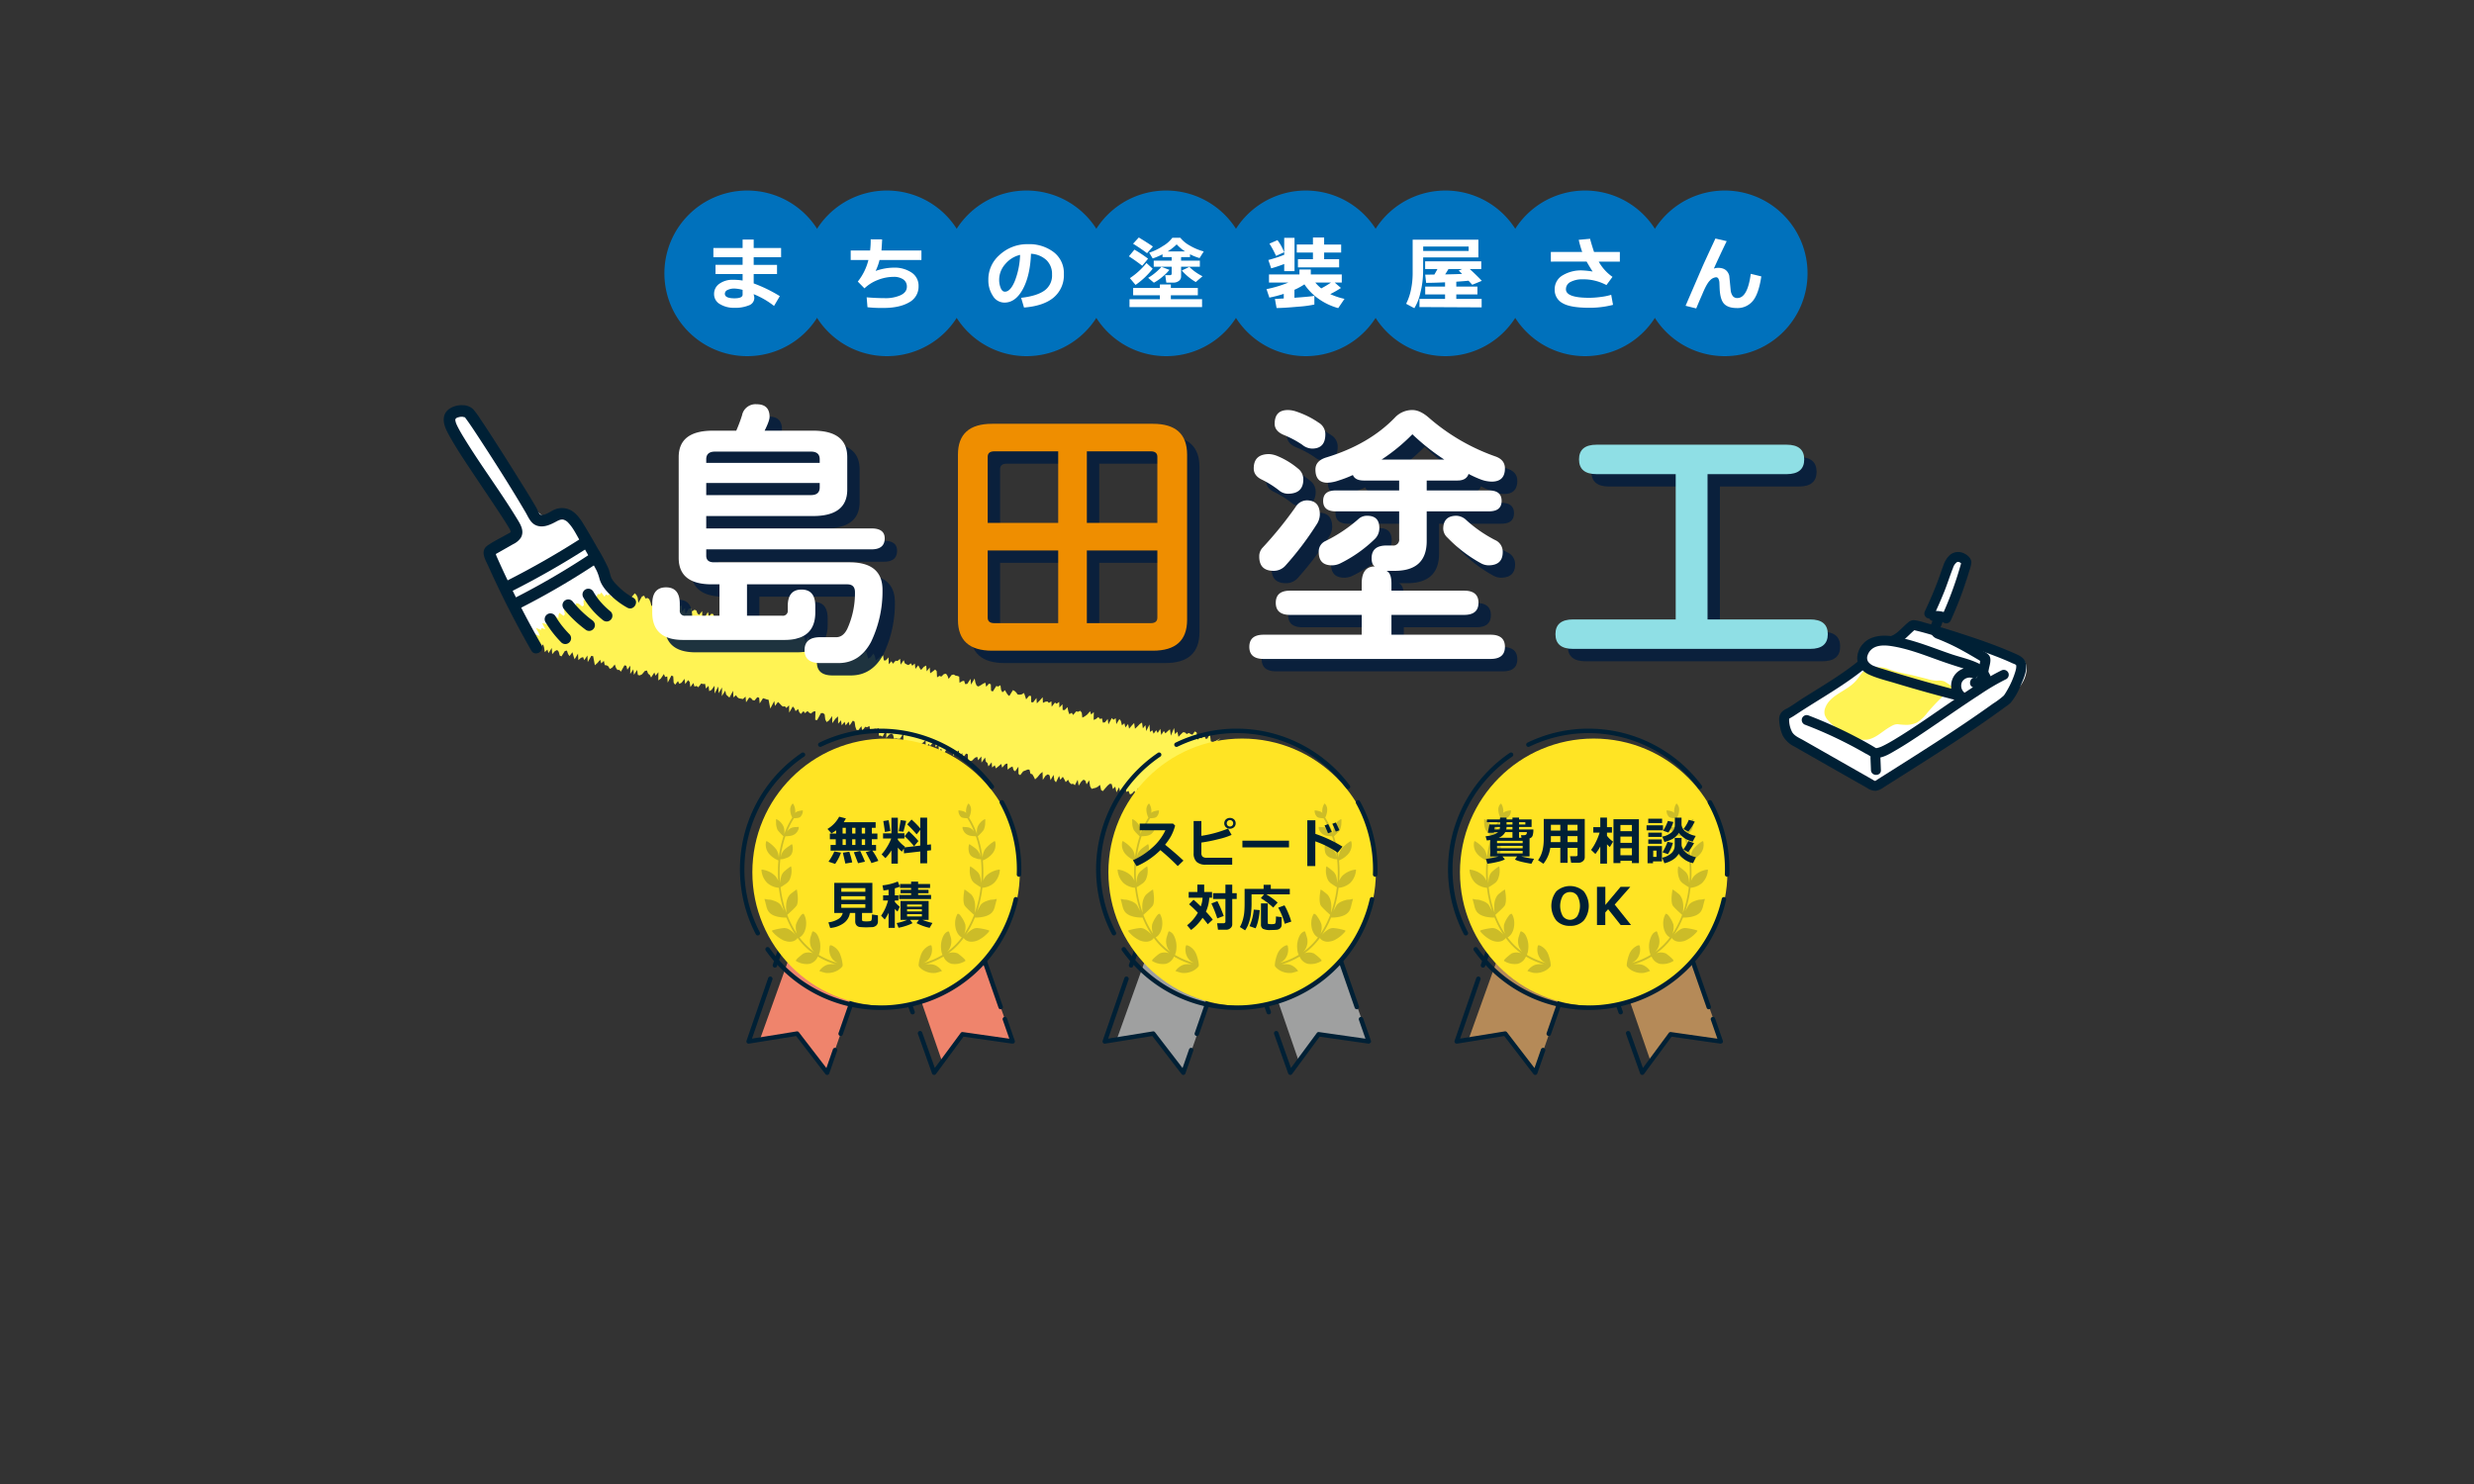 <svg xmlns="http://www.w3.org/2000/svg" width="1000" height="600" viewBox="0 0 1000 600"><rect x="0" y="0" width="1000" height="600" fill="#333333" stroke="none"/><defs><style>.cls-1{fill:#fff;}.cls-2{fill:#fff354;}.cls-3{fill:#002035;}.cls-4,.cls-5{fill:#0071bc;}.cls-5{fill-rule:evenodd;}.cls-6{opacity:0.9;}.cls-7{fill:#051e3d;}.cls-8{fill:#ef8e00;}.cls-9{fill:#8fdfe5;}.cls-10{fill:#ef846c;}.cls-11{fill:#9fa0a0;}.cls-12{fill:#b58a58;}.cls-13{fill:#ffe424;}.cls-14{opacity:0.2;}.cls-15{fill:none;}</style></defs><g id="レイヤー_2" data-name="レイヤー 2"><g id="メイン"><path class="cls-1" d="M188.239,165.68c-1.641-1.266-4.232-.642-5.519.983a6.765,6.765,0,0,0-.891,5.925c.544,2,6.099,10.545,7.23,12.282L205.859,210.678c1.145,1.76,2.342,3.79,1.845,5.829-.805,3.298-5.183,4.079-7.442,6.613-1.719,1.927-.398,4.449.166,6.969a24.573,24.573,0,0,0,3.223,7.007c3.606,6.065,5.561,12.47,9.168,18.534,1.096,1.844,2.333,3.811,4.333,4.588,2.228.866,4.721-.001,6.928-.918a288.001,288.001,0,0,0,26.428-13.162c1.529-.828,3.287-2.058,3.116-3.789-.142-1.438-1.557-2.342-2.773-3.122a30.059,30.059,0,0,1-11.861-14.762c-1.534-4.157-2.165-8.703-4.506-12.466s-7.305-6.507-11.223-4.436a6.297,6.297,0,0,1-2.678,1.159,3.282,3.282,0,0,1-2.207-.9c-6.599-6.096-11.24-15.979-17.639-24.33a54.438,54.438,0,0,1-5.934-9.692c-1.898-3.775-3.685-8.235-7.804-9.179"/><polygon class="cls-2" points="216.504 262.483 217.487 261.758 217.9 263.283 219.45 260.315 219.908 261.663 220.205 263.652 221.263 262.627 221.696 264.076 223.024 261.981 223.192 264.484 224.304 263.241 225.214 262.801 225.834 263.508 226.243 265.06 226.96 265.385 228.304 263.217 229.148 263.036 229.605 264.397 230.184 265.271 231.38 263.689 231.798 265.207 232.257 266.561 233.632 264.265 233.771 266.897 234.801 265.974 235.678 265.658 236.167 266.896 237.431 265.037 237.565 267.692 238.995 265.171 239.761 265.298 240.102 267.13 240.44 268.972 241.462 268.077 242.592 266.752 243.023 268.222 244.077 267.2 244.449 268.908 245.223 269.008 245.916 269.426 246.461 270.444 247.371 269.999 248.505 268.653 248.965 270.009 249.555 270.843 250.351 270.855 250.973 271.562 252.416 268.982 253.162 269.194 253.571 270.751 254.776 269.123 254.735 272.485 256.001 270.612 256.245 272.834 257.538 270.855 257.825 272.9 258.585 273.068 259.495 272.637 260.633 271.291 261.486 271.091 261.968 272.367 262.641 272.884 263.184 273.92 264.488 271.912 264.972 273.183 266.129 271.767 266.097 275.097 267.079 274.377 268.347 272.516 268.847 273.723 269.705 273.502 269.884 275.987 271.405 273.119 272.125 273.447 272.289 275.991 272.878 276.841 274.048 275.376 274.571 276.487 275.486 276.037 276.685 274.455 276.955 276.575 278.159 274.976 278.777 275.709 279.054 277.801 280.276 276.13 280.71 277.593 281.576 277.341 282.243 277.877 283.431 276.345 284.175 276.574 284.996 276.503 285.329 278.365 286.403 277.287 286.663 279.442 287.586 278.961 288.818 277.258 288.832 280.387 290.344 277.571 290.462 280.285 291.853 277.949 291.77 281.459 293.133 279.239 293.531 280.841 294.179 281.453 294.832 282.044 296.328 279.297 296.455 281.971 297.484 281.075 298.074 281.914 298.759 282.378 299.535 282.485 300.298 282.64 301.354 281.64 301.571 283.948 302.859 282.034 303.597 282.288 304.205 283.057 304.965 283.223 306.109 281.881 306.854 282.109 307.074 284.4 308.414 282.296 309.162 282.518 309.901 282.777 310.666 282.935 311.009 284.748 311.371 286.483 312.955 283.428 313.251 285.42 314.465 283.818 315.119 284.408 315.745 285.109 316.406 285.67 317.238 285.563 317.871 286.236 318.948 285.175 318.998 288.121 320.44 285.635 321.069 286.324 321.565 287.525 322.592 286.662 323.066 287.948 323.686 288.67 324.789 287.51 325.38 288.344 326.409 287.476 327.043 288.141 327.754 288.506 328.769 287.693 329.607 287.567 329.514 291.04 330.288 291.16 331.827 288.331 332.64 288.303 333.317 288.801 333.582 290.881 334.11 291.945 335.083 291.304 336.353 289.521 336.412 292.383 337.676 290.628 338.739 289.646 338.774 292.592 339.939 291.221 340.218 293.232 341.394 291.821 341.814 293.294 343.02 291.769 343.414 293.339 344.743 291.353 345.43 291.807 345.721 293.761 346.173 295.1 346.954 295.196 348.183 293.6 348.502 295.438 349.731 293.847 350.491 294.024 351.429 293.529 351.755 295.338 352.49 295.605 353.564 294.607 354.329 294.764 355.227 294.424 355.231 297.428 356.035 297.443 356.74 297.828 358.346 294.852 358.209 298.375 359.373 297.05 360.294 296.63 360.985 297.07 361.353 298.7 362.2 298.556 362.967 298.711 363.78 298.696 365.181 296.517 365.119 299.718 365.924 299.729 366.551 300.394 367.459 300.034 368.358 299.706 368.912 300.633 369.665 300.837 370.544 300.586 371.078 301.578 372.019 301.103 373.072 300.233 374.157 299.255 374.156 302.15 375.362 300.744 375.93 301.606 377.121 300.267 377.941 300.244 378.217 302.124 379.387 300.876 379.433 303.545 380.48 302.728 380.788 304.466 381.545 304.651 383.109 302.08 383.773 302.594 384.345 303.417 385.305 302.926 385.313 305.64 386.535 304.27 387.618 303.378 387.522 306.404 388.934 304.43 389.101 306.562 390.491 304.681 391.218 304.976 391.255 307.502 391.976 307.806 392.868 307.56 394.053 306.385 394.994 305.992 395.375 307.385 396.68 305.835 396.714 308.33 398.175 306.281 398.472 307.943 399.119 308.487 399.511 309.853 400.835 308.222 401.01 310.303 402.1 309.417 402.534 310.672 403.61 309.817 404.71 308.866 405.073 310.377 406.3 308.97 407.191 308.685 407.286 311.164 408.335 310.333 409.262 309.904 409.672 311.342 410.341 311.857 411.648 309.982 411.683 312.915 412.368 313.41 413.569 311.851 414.45 311.53 415.339 311.147 416.121 311.165 416.525 312.811 417.262 313.039 417.836 313.995 418.378 315.118 419.372 314.197 420.446 312.882 421.396 312.105 421.501 315.327 422.644 313.621 423.542 313.068 424.24 313.483 424.638 315.411 425.842 313.289 426.193 315.501 426.825 316.299 428.104 313.697 428.59 315.27 429.596 314.061 430.191 315.069 430.766 316.209 431.719 315.26 432.297 316.404 432.972 317.018 433.775 316.903 434.461 317.466 435.614 315.275 435.99 317.68 437.046 316.029 437.956 315.229 438.673 315.602 439.207 317.116 440.249 315.476 440.631 317.964 441.255 318.953 442.073 318.716 442.883 318.528 443.729 318.096 444.626 317.329 445.082 319.444 445.801 319.849 446.754 318.695 447.691 317.636 448.58 316.887 449.342 316.986 449.844 319.018 450.789 318.035 451.255 320.33 452.354 318.293 452.827 320.551 453.817 319.253 454.76 318.273 455.284 320.189 456.146 319.769 456.741 321.204 457.599 320.808 458.515 319.768 459.264 321.17 459.974 318.647 460.774 319.557 461.714 320.711 462.058 318.278 463.108 319.612 463.423 317.814 464.881 320.162 465.076 318.184 465.484 317.05 467.219 319.672 468.095 319.809 468.097 317.58 469.215 318.271 469.604 317.159 469.712 315.456 471.475 317.523 471.148 314.943 473.2 317.451 473.894 317.048 473.216 313.966 474.346 314.474 475.061 314.168 475.565 313.479 476.367 313.326 477.683 314.035 477.708 312.554 478.697 312.676 478.986 311.681 479.754 311.447 480.936 311.811 480.476 309.823 482.653 311.451 482.688 310.134 482.669 308.743 483.08 307.936 485.076 309.288 485.506 308.503 486.964 309.093 486.565 307.399 486.758 306.486 488.22 306.956 486.895 304.535 489.617 306.155 488.015 303.656 488.706 303.318 489.702 303.208 491.781 303.794 490.795 302.17 491.101 301.439 491.038 300.623 491.416 300.007 493.363 298.459 490.395 300.132 490.167 299.979 489.418 299.74 489.06 296.79 488.008 298.655 487.224 298.656 486.755 296.482 485.675 298.524 484.952 298.105 484.022 299.109 483.675 296.123 482.949 295.734 481.969 297.065 481.231 296.753 480.508 296.35 479.659 296.785 478.971 296.143 478.203 296.04 477.286 296.915 476.347 297.917 475.885 295.823 474.946 296.813 474.546 294.356 473.275 297.44 472.899 294.862 471.995 295.61 471.064 296.504 470.436 295.532 469.382 297.148 469.004 294.689 467.938 296.352 467.34 295.232 466.308 296.647 465.762 295.247 464.849 295.954 464.597 292.937 463.335 295.577 462.983 293.177 461.955 294.482 461.606 292.13 460.707 292.732 459.723 293.759 458.759 294.653 458.427 292.309 457.424 293.387 456.385 294.61 455.976 292.723 454.902 294.094 454.461 292.426 453.491 293.26 453.079 291.529 452.47 290.731 451.216 292.779 450.975 290.392 450.041 291.011 449.418 290.309 448.009 292.852 447.744 290.684 446.605 292.058 445.779 292.16 445.416 290.46 444.561 290.682 443.97 289.893 442.957 290.701 442.054 291.077 442.114 287.921 441.053 288.882 440.619 287.576 439.445 288.913 438.43 289.658 437.482 290.157 437.253 288.169 436.679 287.388 435.761 287.777 435.009 287.605 433.76 289.08 433.218 288.199 432.238 288.761 431.793 287.573 431.503 285.902 430.324 287.097 429.534 287.034 429.448 284.741 428.216 286.076 428.136 283.79 427.084 284.549 426.435 284.047 425.095 285.737 424.974 283.551 423.968 284.192 423.35 283.585 422.501 283.724 421.556 284.187 421.448 281.895 420.225 283.276 419.091 284.378 418.941 282.199 417.615 283.957 416.826 283.92 416.763 281.415 415.994 281.3 414.765 282.766 414.349 281.441 413.91 280.188 412.946 280.752 412.107 280.887 411.335 280.787 410.763 279.986 410.133 279.387 409.436 279.019 407.964 281.406 407.317 280.868 406.757 280.019 406.23 279.044 405.187 279.922 404.655 278.964 404.386 277.048 403.443 277.57 402.702 277.358 401.292 279.586 400.586 279.253 400.496 276.667 399.776 276.382 398.627 277.669 398.279 276.017 397.371 276.422 396.402 277.053 395.468 277.561 394.765 277.212 394.286 276.04 393.95 274.334 392.488 276.793 392.312 274.46 390.952 276.509 390.126 276.582 389.686 275.223 388.819 275.449 387.85 276.057 387.708 273.578 386.979 273.289 386.209 273.151 385.517 272.723 384.67 272.877 383.437 274.48 382.973 273.194 382.383 272.381 381.533 272.547 380.457 273.568 379.734 273.256 378.768 273.863 378.622 271.365 377.993 270.696 376.974 271.508 375.981 272.22 375.791 269.877 374.582 271.414 374.384 269.099 373.459 269.556 372.308 270.876 371.717 270.056 371.188 269.001 370.013 270.417 369.766 268.278 368.731 269.162 368.178 268.191 367.186 268.911 366.459 268.611 365.758 268.213 365.287 266.927 364.016 268.724 363.822 266.366 362.787 267.253 362.014 267.131 360.892 268.36 360.349 267.349 359.231 268.565 359.14 265.796 358.02 267.021 357.226 266.981 356.954 264.914 356.032 265.371 355.002 266.249 353.993 267.047 353.629 265.33 353.11 264.219 351.934 265.671 350.963 266.322 350.535 264.853 350.103 263.399 349.236 263.647 347.881 265.798 347.859 262.74 346.849 263.548 345.738 264.749 345.343 263.168 344.299 264.131 343.751 263.145 343.241 262.017 342.183 263.033 341.502 262.57 340.327 264.05 339.608 263.737 338.948 263.194 338.117 263.323 338.188 259.902 337.027 261.328 336.221 261.36 335.058 262.796 335.042 259.71 333.761 261.615 333.247 260.492 332.11 261.83 331.403 261.47 331.328 258.614 330.192 259.946 329.306 260.297 328.505 260.307 328.426 257.463 326.819 260.662 326.884 257.243 325.502 259.556 325.17 257.71 324.483 257.271 323.611 257.563 322.564 258.551 321.749 258.618 321.589 256.083 320.851 255.846 319.772 256.962 318.716 257.985 318.392 256.102 317.727 255.573 316.669 256.608 315.74 257.127 314.967 257.029 314.682 254.988 314.095 254.146 313.273 254.244 311.928 256.424 311.676 254.247 310.547 255.568 310.369 253.098 309.459 253.544 308.425 254.483 307.275 255.889 306.714 254.945 306.112 254.163 305.517 253.355 304.488 254.279 303.888 253.487 302.811 254.602 302.121 254.173 301.973 251.58 301.363 250.83 300.053 252.873 299.005 253.872 299.07 250.426 297.513 253.461 297.363 250.872 296.302 251.925 295.633 251.376 294.694 251.907 293.706 252.633 293.796 249.046 292.506 250.98 291.855 250.359 290.841 251.188 290.527 249.219 289.649 249.506 288.765 249.816 288.329 248.333 287.577 248.114 286.507 249.167 286.136 247.427 284.733 249.814 283.857 250.092 283.809 247.056 282.619 248.591 281.94 248.081 281.449 246.821 280.715 246.532 279.737 247.216 279.254 245.921 278.395 246.132 277.044 248.312 276.875 245.76 275.677 247.327 275.492 244.842 274.629 245.067 273.727 245.45 272.418 247.458 272.256 244.885 271.398 245.091 270.335 246.114 269.911 244.585 268.797 245.812 268.151 245.173 267.832 243.226 266.559 245.086 265.757 245.07 265.565 242.617 264.479 243.731 263.335 245.077 262.929 243.481 262.43 242.255 261.745 241.77 260.891 241.96 260.367 240.836 259.479 241.161 258.012 243.781 257.757 241.59 257.225 240.499 256.577 239.872 255.428 241.229 254.21 242.857 253.931 240.767 252.998 241.363 252.085 241.877 251.657 240.477 251.231 239.067 250.184 240.111 249.446 239.934 248.853 238.43 247.874 241.117 247.228 241.501 246.414 240.241 245.734 240.723 244.897 240.342 244.342 241.255 243.076 239.522 242.484 240.301 241.616 240.157 241.137 241.154 240.872 242.666 239.965 242.404 238.8 241.53 237.552 240.543 236.816 240.867 236.73 242.684 235.829 242.59 235.978 244.776 235.328 245.186 233.95 244.124 232.944 243.872 232.654 245.018 232.329 246.053 231.24 245.682 230.026 245.134 229.108 245.138 229.296 246.986 227.907 246.23 228.324 248.354 227.838 249.009 226.071 247.765 225.77 248.704 225.707 249.985 223.633 248.527 224.89 251.603 223.226 250.703 223.053 251.833 222.402 252.297 221.787 252.679 220.463 252.249 219.098 251.867 220.433 254.426 218.916 253.919 218.636 254.691 216.573 253.829 217.74 255.879 218.144 257.158 215.374 256.015 215.455 257.133 215.439 258.076 216.606 259.293 216.035 259.753 214.941 260.793 216.986 259.522 215.873 261.414 216.504 262.483"/><path class="cls-3" d="M218.816,260.677q-9.349-16.35-17.109-33.541-.49-1.087-.973-2.176c-.13-.293-.419-1.423-.665-1.51q-.175.475-.351.951.352-.215.713-.414c.276-.159.553-.314.829-.471q1.14-.648,2.28-1.296,1.969-1.119,3.938-2.239a7.574,7.574,0,0,0,3.062-2.597c1.365-2.386.154-4.817-1.089-6.88-6.542-10.859-14.174-21.046-20.874-31.81-1.263-2.029-2.531-4.072-3.608-6.208-.172-.342-.328-.691-.491-1.037.031.065.181.53.035.062a5.867,5.867,0,0,1-.475-1.697c.029-.805.819-1.005,1.535-1.178a4.341,4.341,0,0,1,1.523-.114,5.761,5.761,0,0,0,.768.191c.354-.017.149.29.002-.079-.084-.21-.213-.245-.098-.057a2.37,2.37,0,0,0,.183.201c.073.091.148.183.225.271.37.423-.166-.235-.045-.061.47.678.974,1.334,1.444,2.013,1.41,2.033,2.769,4.101,4.12,6.173,6.412,9.83,12.745,19.754,18.692,29.875,1.234,2.099,2.084,4.581,4.588,5.461,2.537.891,5.123-.197,7.355-1.368.976-.512,2.161-1.27,3.325-1.064a4.255,4.255,0,0,1,2.166,1.417c1.876,1.971,3.133,4.636,4.497,6.964,1.56,2.661,3.076,5.347,4.571,8.045.755,1.364,1.507,2.731,2.23,4.113a18.854,18.854,0,0,1,1.248,3.552c.793,2.681,2.74,4.852,4.723,6.76a30.887,30.887,0,0,0,6.481,4.763c2.643,1.458,5.01-2.588,2.365-4.047a26.27,26.27,0,0,1-6.551-5.064,11.965,11.965,0,0,1-2.226-2.84c-.551-1.18-.68-2.551-1.169-3.764a74.85,74.85,0,0,0-4.452-8.351q-2.4-4.279-4.925-8.487c-1.383-2.303-2.795-4.657-4.996-6.274a7.636,7.636,0,0,0-7.817-.668c-1.186.513-4.495,2.989-5.706,1.581a13.849,13.849,0,0,1-1.086-2.104c-2.343-4.143-4.914-8.167-7.426-12.208q-5.411-8.703-10.967-17.315c-1.466-2.26-2.94-4.515-4.46-6.74a31.945,31.945,0,0,0-2.969-4.036,6.227,6.227,0,0,0-4.258-1.545c-2.863-.121-6.522,1.252-7.36,4.27-.802,2.885.835,5.895,2.211,8.355,3.125,5.586,6.757,10.905,10.299,16.23,3.749,5.635,7.574,11.222,11.254,16.903,1.026,1.583,2.043,3.171,2.949,4.826a2.608,2.608,0,0,0,.158.325c.044.058-.07-.621-.119-.265-.022.16.072.739.171.544-.19.374-.835.604-1.174.798-2.681,1.532-5.56,2.902-8.111,4.639-3.358,2.286-1.01,5.795.254,8.611q1.953,4.349,4.013,8.65,4.119,8.6,8.655,16.993,2.267,4.195,4.637,8.332c1.497,2.618,5.548.26,4.047-2.365Z"/><path class="cls-3" d="M246.853,247.275a30.895,30.895,0,0,1-4.039-3.869q-.453-.522-.883-1.063c-.06-.076-.118-.154-.18-.229.396.487.143.184.057.07q-.218-.291-.43-.587-.825-1.154-1.539-2.381a2.344,2.344,0,1,0-4.047,2.365,32.675,32.675,0,0,0,7.746,9.007,2.542,2.542,0,0,0,1.657.686,2.343,2.343,0,0,0,1.657-4Z"/><path class="cls-3" d="M239.309,250.719q-.302-.222-.601-.448c-.08-.06-.158-.123-.238-.182.496.365.17.131.06.044q-.559-.44-1.104-.898-1.118-.94-2.174-1.95a45.514,45.514,0,0,1-3.899-4.245,2.347,2.347,0,0,0-1.657-.686,2.385,2.385,0,0,0-1.657.686,2.358,2.358,0,0,0-.686,1.657,2.693,2.693,0,0,0,.686,1.657,47.722,47.722,0,0,0,8.904,8.411,2.358,2.358,0,0,0,1.806.236,2.39,2.39,0,0,0,1.401-1.077,2.365,2.365,0,0,0,.236-1.806,2.705,2.705,0,0,0-1.077-1.401Z"/><path class="cls-3" d="M230.155,256.396a43.179,43.179,0,0,1-3.171-3.611c-.193-.246.055.08.114.148-.06-.069-.112-.146-.166-.219q-.186-.247-.369-.496-.345-.471-.676-.952-.702-1.018-1.341-2.077a2.344,2.344,0,1,0-4.047,2.365,44.795,44.795,0,0,0,6.342,8.155,2.343,2.343,0,1,0,3.314-3.314Z"/><path class="cls-3" d="M239.164,223.576a307.804,307.804,0,0,1-31.31,18.299c-2.69,1.366-.32,5.411,2.366,4.047A307.804,307.804,0,0,0,241.529,227.623c2.498-1.665.154-5.726-2.365-4.047Z"/><path class="cls-3" d="M235.039,217.557a339.772,339.772,0,0,1-30.203,17.269c-2.692,1.361-.322,5.406,2.365,4.047A339.773,339.773,0,0,0,237.404,221.604c2.53-1.624.183-5.683-2.366-4.047Z"/><ellipse class="cls-4" cx="302.166" cy="110.519" rx="31.851" ry="31.981"/><path class="cls-4" d="M302.166,80.038a30.481,30.481,0,1,1-30.351,30.481,30.416,30.416,0,0,1,30.351-30.481m0-3a33.481,33.481,0,1,0,33.351,33.481,33.454,33.454,0,0,0-33.351-33.481Z"/><ellipse class="cls-4" cx="358.608" cy="110.519" rx="31.851" ry="31.981"/><path class="cls-4" d="M358.608,80.038a30.481,30.481,0,1,1-30.351,30.481,30.416,30.416,0,0,1,30.351-30.481m0-3a33.481,33.481,0,1,0,33.351,33.481,33.454,33.454,0,0,0-33.351-33.481Z"/><ellipse class="cls-4" cx="415.05" cy="110.519" rx="31.851" ry="31.981"/><path class="cls-4" d="M415.05,80.038A30.481,30.481,0,1,1,384.699,110.519a30.416,30.416,0,0,1,30.351-30.481m0-3a33.481,33.481,0,1,0,33.351,33.481,33.454,33.454,0,0,0-33.351-33.481Z"/><path class="cls-5" d="M471.492,142.5a31.981,31.981,0,1,1,31.852-31.981A31.952,31.952,0,0,1,471.492,142.5Z"/><path class="cls-4" d="M471.492,80.038a30.481,30.481,0,1,1-30.351,30.481,30.416,30.416,0,0,1,30.351-30.481m0-3A33.481,33.481,0,1,0,504.843,110.519a33.454,33.454,0,0,0-33.351-33.481Z"/><path class="cls-5" d="M527.935,142.5a31.981,31.981,0,1,1,31.852-31.981A31.953,31.953,0,0,1,527.935,142.5Z"/><path class="cls-4" d="M527.935,80.038A30.481,30.481,0,1,1,497.584,110.519a30.416,30.416,0,0,1,30.351-30.481m0-3a33.481,33.481,0,1,0,33.351,33.481,33.454,33.454,0,0,0-33.351-33.481Z"/><ellipse class="cls-4" cx="584.377" cy="110.519" rx="31.851" ry="31.981"/><path class="cls-4" d="M584.377,80.038a30.481,30.481,0,1,1-30.351,30.481,30.416,30.416,0,0,1,30.351-30.481m0-3A33.481,33.481,0,1,0,617.728,110.519a33.454,33.454,0,0,0-33.351-33.481Z"/><path class="cls-5" d="M640.819,142.5a31.981,31.981,0,1,1,31.851-31.981A31.952,31.952,0,0,1,640.819,142.5Z"/><path class="cls-4" d="M640.819,80.038a30.481,30.481,0,1,1-30.351,30.481,30.416,30.416,0,0,1,30.351-30.481m0-3A33.481,33.481,0,1,0,674.17,110.519a33.454,33.454,0,0,0-33.351-33.481Z"/><path class="cls-5" d="M697.262,142.5a31.981,31.981,0,1,1,31.851-31.981A31.952,31.952,0,0,1,697.262,142.5Z"/><path class="cls-4" d="M697.262,80.038A30.481,30.481,0,1,1,666.91,110.519a30.416,30.416,0,0,1,30.351-30.481m0-3a33.481,33.481,0,1,0,33.351,33.481,33.454,33.454,0,0,0-33.351-33.481Z"/><path class="cls-1" d="M315.206,119.729l-2.334,3.965a33.779,33.779,0,0,0-8.257-4.768l.157.677a3.868,3.868,0,0,1,.125.928,3.19,3.19,0,0,1-2.17,2.919,14.465,14.465,0,0,1-5.961.999,10.698,10.698,0,0,1-5.742-1.479,4.562,4.562,0,0,1-2.389-4.06,4.93,4.93,0,0,1,2.193-4.225,8.985,8.985,0,0,1,5.358-1.565,23.345,23.345,0,0,1,3.979.299v-2.612H289.214v-3.729h10.952v-3.068H288.352v-3.745h11.813V96.852h4.481v3.415h11.077v3.745H304.646v3.068h9.432v3.729h-9.432v3.776A58.468,58.468,0,0,1,315.206,119.729Zm-15.041-.629v-1.904a14.673,14.673,0,0,0-3.322-.535,6.109,6.109,0,0,0-2.718.559,1.722,1.722,0,0,0-1.136,1.565q0,1.826,3.901,1.825Q300.165,120.61,300.166,119.1Z"/><path class="cls-1" d="M372.447,105.128H355.511a22.098,22.098,0,0,1-1.583,4.421,22.465,22.465,0,0,1,7.332-1.337,12.306,12.306,0,0,1,7.184,1.975,6.309,6.309,0,0,1,2.844,5.483,7.193,7.193,0,0,1-3.862,6.601q-3.863,2.242-10.411,2.242H355.667a48.264,48.264,0,0,1-5.029-.299l-.329-3.997q3.979.33,7.473.331a14.659,14.659,0,0,0,6.236-1.188q2.538-1.188,2.538-3.422a3.423,3.423,0,0,0-1.441-2.966,6.678,6.678,0,0,0-3.948-1.031,17.204,17.204,0,0,0-6.353,1.251,16.31,16.31,0,0,0-5.397,3.391l-2.695-2.738a22.709,22.709,0,0,0,4.293-8.717H343.854v-3.839h7.849a35.016,35.016,0,0,0,.235-4.531l4.622.031q-.047,1.526-.266,4.5h16.153Z"/><path class="cls-1" d="M413.91,124.34l-1.159-3.934q6.22-.693,9.354-2.879a7.44,7.44,0,0,0,3.133-6.53,7.763,7.763,0,0,0-2.256-5.83,10.006,10.006,0,0,0-6.251-2.572q-.329,8.811-3.282,14.279-2.954,5.468-7.435,5.468a5.432,5.432,0,0,1-4.716-2.761,11.301,11.301,0,0,1-1.802-6.317v-.394a13.011,13.011,0,0,1,4.363-9.637,16.431,16.431,0,0,1,11.007-4.508h.642a16.276,16.276,0,0,1,10.427,3.233,10.613,10.613,0,0,1,4.082,8.788,11.767,11.767,0,0,1-4.113,9.535Q421.791,123.726,413.91,124.34Zm-1.583-21.289a11.112,11.112,0,0,0-5.993,3.713,9.548,9.548,0,0,0-2.467,6.357,8.732,8.732,0,0,0,.611,3.304q.611,1.51,1.708,1.51,2.21,0,4.011-4.311A31.862,31.862,0,0,0,412.328,103.051Z"/><path class="cls-1" d="M464.054,104.593l-2.366,2.864a64.202,64.202,0,0,0-5.39-3.823l2.241-2.707A55.564,55.564,0,0,1,464.054,104.593Zm21.825,19.558H456.549v-3.178h12.284V119.383H458.022v-2.958h10.811v-1.416h4.434v1.416H484.171v2.958H473.266v1.589h12.612ZM465.918,108.652a31.526,31.526,0,0,1-6.925,6.545L456.706,112.46a29.611,29.611,0,0,0,6.706-6.121Zm.094-8.984-2.366,2.707q-2.303-1.747-5.656-3.839l2.319-2.518Q463.74,98.095,466.012,99.668Zm6.674,9.441a19.333,19.333,0,0,1-3.047,2.981,18.82,18.82,0,0,1-3.235,2.211l-2.319-1.967a22.848,22.848,0,0,0,5.39-4.453Zm4.716,2.643a2.175,2.175,0,0,1-.877,1.802,3.558,3.558,0,0,1-2.162.716h-2.93l-.438-3.005H472.812q.783,0,.783-.645v-2.769h-7.254v-2.455h7.254v-1.448H469.898v-1.133a29.393,29.393,0,0,1-3.98,1.684l-1.41-2.345a21.96,21.96,0,0,0,5.483-2.643,12.767,12.767,0,0,0,3.886-3.383h3.211a12.494,12.494,0,0,0,3.667,3.068,23.397,23.397,0,0,0,5.797,2.471l-1.676,2.675a20.059,20.059,0,0,1-3.87-1.542v1.148h-3.604v1.448h7.583v2.455h-7.583ZM471.95,101.666h7.097a16.899,16.899,0,0,1-3.431-2.864A19.776,19.776,0,0,1,471.95,101.666ZM486.066,111.689l-2.726,2.345a22.315,22.315,0,0,1-5.64-4.673l3.04-1.447A20.666,20.666,0,0,0,486.066,111.689Z"/><path class="cls-1" d="M531.274,123.128a46.626,46.626,0,0,1-6.666.881q-5.476.503-8.609.535l-.674-3.682,3.572-.189v-1.856a51.03,51.03,0,0,1-5.812,1.51l-1.159-3.43a48.756,48.756,0,0,0,8.852-2.659h-7.85v-3.289h12.315v-1.999H529.833v1.999h12.519v3.289H539.5l2.522,2.187a40.577,40.577,0,0,1-4.324,2.486,27.313,27.313,0,0,0,5.75,1.92l-2.538,3.745a25.473,25.473,0,0,1-8.312-4.028,22.616,22.616,0,0,1-5.351-5.586,25.652,25.652,0,0,1-4.026,2.203v3.226q6.283-.456,8.053-.771Zm-12.188-16.395a53.137,53.137,0,0,1-5.265,1.762l-1.159-3.383a51.28,51.28,0,0,0,6.424-2.108V96.159h4.167v13.469h-4.167Zm-.032-4.752-3.274,1.479a40.675,40.675,0,0,0-2.663-4.957l3.243-1.416A19.546,19.546,0,0,1,519.054,101.981Zm22.232,6.121H524.632V104.813h6.063v-2.706h-6.533V98.866h6.533V96.018h4.527v2.848h6.878v3.241h-6.878V104.813h6.063Zm-3.29,6.137h-6.346a16.435,16.435,0,0,0,2.397,2.36A38.499,38.499,0,0,0,537.996,114.238Z"/><path class="cls-1" d="M597.571,104.074H575.245l-.016,5.381a36.07,36.07,0,0,1-1.137,9.047,19.681,19.681,0,0,1-2.42,6.105l-3.306-1.778a22.831,22.831,0,0,0,1.989-5.9,31.795,31.795,0,0,0,.643-6.184V96.899h26.572Zm1.315,20.203-25.13-.126V120.862h10.34v-1.825H576.075v-3.163h8.021v-1.731q-4.715.22-7.646.22l-.376-3.32,3.697-.031q.58-.976,1.254-2.234H576.044V105.663h22.687v3.116h-4.638q3.243,2.99,4.856,4.768l-3.854,1.589-1.504-1.636q-1.881.189-4.951.394v1.982h8.539v3.163h-8.539v1.825h10.246Zm-23.626-22.815h18.362V99.668H575.261Zm10.215,7.316q-.58,1.007-1.348,2.171,4.528-.078,6.862-.205-.814-.85-1.378-1.353l1.426-.614Z"/><path class="cls-1" d="M651.992,123.254a37.286,37.286,0,0,1-9.667,1.18q-7.614,0-10.764-1.88a6.031,6.031,0,0,1-3.148-5.499,6.412,6.412,0,0,1,3.148-5.696,14.392,14.392,0,0,1,7.943-2.03,34.08,34.08,0,0,1,4.246.456q-1.191-1.825-2.429-4.012H626.861v-3.902h12.675a42.055,42.055,0,0,1-1.41-4.909l4.591-.425q.313,1.385,1.599,5.334H654.75V105.773h-8.539a18.509,18.509,0,0,0,5.562,6.168l-2.443,3.32a19.8,19.8,0,0,0-9.651-2.329,9.995,9.995,0,0,0-4.811,1.039,3.254,3.254,0,0,0-1.911,2.989q0,3.446,9.479,3.446a36.219,36.219,0,0,0,4.606-.346,23.643,23.643,0,0,0,4.215-.866Z"/><path class="cls-1" d="M697.937,97.497q-3.243,6.703-5.187,11.108a5.003,5.003,0,0,1,1.724-.314q3.604,0,4.497,3.163l.563,5.665a4.808,4.808,0,0,0,.847,2.549,2.245,2.245,0,0,0,1.849.834q4.135,0,5.437-9.787l4.262,1.039q-1.066,7.128-3.471,9.96a7.993,7.993,0,0,1-6.416,2.833q-3.463,0-5.1-1.66-1.638-1.66-1.856-6.208l-.094-2.234a3.939,3.939,0,0,0-.393-1.723,1.046,1.046,0,0,0-.939-.622,3.831,3.831,0,0,0-2.468,1.274q-1.355,1.274-3.142,5.649-1.269,2.864-2.428,5.68l-4.309-1.07,6.596-15.278q.658-1.573,5.468-11.911Z"/><path class="cls-1" d="M791.882,224.029c-4.546-.86-8.842,15.526-11.615,21.314-.918,1.915-.763,2.804.633,4.405,1.025,1.176.689,1.042.5,2.59-.131,1.07-1.391,1.63-2.469,1.607s-3.505-2.041-4.579-1.941c-2.829.262-5.217,4.037-7.622,5.549-2.624,1.65-5.363.22-8.273,1.287-6.358,2.331-5.034,6.288-7.673,9.388a82.456,82.456,0,0,1-22.388,18.419c-3.177,1.782-7.825,2.034-7.874,5.677-.047,3.478,3.343,6.107,6.358,7.841,6.299,3.623,11.088,7.638,17.387,11.261,2.601,1.496,9.862,7.181,12.862,7.177,2.647-.003,6.552-2.756,8.746-4.239,15.683-10.596,25.752-16.834,39.242-27.339,4.494-3.499,10.494-6.871,12.907-12.03,1.174-2.51,1.767-5.697.08-7.895-1.104-1.437-2.919-2.096-4.634-2.684l-26.275-9.011c-1.614-.554-3.568-1.618-3.341-3.309.11-.82,3.091-.642,3.482-1.372,5.355-10.009,11.812-23.763,5.748-26.343"/><path class="cls-2" d="M737.918,285.811q-.045.107-.087.216a4.838,4.838,0,0,0-.276,2.959,6.214,6.214,0,0,0,1.549,2.474,25.615,25.615,0,0,0,9.828,6.695,11.598,11.598,0,0,0,5.793.892c3.347-.511,5.888-3.161,8.793-4.901,1.291-.773,2.449-1.505,3.909-1.298a22.68,22.68,0,0,0,2.472.203,9.901,9.901,0,0,0,4.893-.893,14.772,14.772,0,0,0,4.199-3.929,80.753,80.753,0,0,1,10.354-10.261c.195-.161-3.036-2.29-3.353-2.43a5.799,5.799,0,0,0-2.904-.334,14.701,14.701,0,0,1-4.226-.745q-2.506-.621-5.012-1.241c-3.617-.895-7.557-1.46-10.988-2.899a9.301,9.301,0,0,0-3.136-.517,9.129,9.129,0,0,0-6.26,1.534c-1.314,1.044-2.128,2.579-3.223,3.851C746.655,279.353,740.031,280.79,737.918,285.811Z"/><path class="cls-3" d="M798.404,270.284a7.399,7.399,0,0,0-7.121,12.673l1.955-3.358q-10.428-2.65-20.758-5.67-5.069-1.484-10.112-3.058c-1.557-.486-3.159-.911-4.673-1.521a5.226,5.226,0,0,1-2.601-1.847,2.953,2.953,0,0,1-.183-2.601,5.336,5.336,0,0,1,1.723-2.491c2.11-1.705,5.319-1.577,7.842-1.191,6.619,1.012,12.981,3.508,19.253,5.758,3.595,1.29,7.212,2.461,10.868,3.562,2.563.772,6.361,2.141,6.499,5.364.11,2.576,4.129,2.59,4.018,0-.157-3.663-2.768-6.501-5.989-7.968-3.385-1.541-7.129-2.322-10.642-3.532-7.18-2.473-14.265-5.415-21.754-6.851-3.602-.691-7.337-.944-10.761.598a9.148,9.148,0,0,0-5.207,7.074c-.412,3.337,1.616,6.081,4.561,7.451,3.415,1.588,7.243,2.475,10.839,3.564q12.92,3.912,26.007,7.233c1.821.463,3.565-2.005,1.955-3.358a3.618,3.618,0,0,1-1.053-4.414,3.568,3.568,0,0,1,4.265-1.544c2.465.801,3.521-3.078,1.068-3.874Z"/><path class="cls-3" d="M797.705,277.965a4.276,4.276,0,0,0,4.818-2.092c.887-1.535,1.024-3.441,1.333-5.15.311-1.718,1.242-4.109.196-5.683a6.139,6.139,0,0,0-2.168-1.65q-1.284-.762-2.572-1.516c-3.219-1.879-6.48-3.698-9.865-5.263-1.703-.788-3.437-1.535-5.202-2.173-.539-.195-.105-.147-.109-.067a2.669,2.669,0,0,1,.179-.634,20.201,20.201,0,0,0,.912-2.402c.568-2.518-3.305-3.593-3.874-1.068-.338,1.499-1.297,2.752-1.204,4.36a4.177,4.177,0,0,0,3.028,3.686,85.604,85.604,0,0,1,8.905,4.103c1.481.792,2.943,1.618,4.396,2.459q1.05.608,2.095,1.225.643.379,1.284.76a5.149,5.149,0,0,0,.962.571q-.245-1.55-.342-.508-.071.39-.141.781l-.212,1.171q-.247,1.366-.494,2.732c-.069.381-.365,2.627-.856,2.485-2.488-.721-3.551,3.155-1.068,3.874Z"/><path class="cls-3" d="M781.577,251.111a6.944,6.944,0,0,1,4.091.647,2.031,2.031,0,0,0,2.749-.721c1.728-3.795,3.317-7.653,4.737-11.574q1.037-2.862,1.956-5.766.459-1.451.889-2.912a14.289,14.289,0,0,0,.829-3.258c.083-2.058-2.09-3.605-3.874-4.144A5.193,5.193,0,0,0,787.93,224.59a10.311,10.311,0,0,0-2.436,4.078c-.705,1.863-1.307,3.766-2.005,5.633q-2.424,6.487-5.407,12.74a2.064,2.064,0,0,0,.721,2.749,2.026,2.026,0,0,0,2.749-.721q2.292-4.819,4.287-9.772c1.288-3.196,2.309-6.491,3.579-9.689a4.535,4.535,0,0,1,1.545-2.301,1.138,1.138,0,0,1,1.052-.004c.254.107.455.317.698.432.24.114.275.507.167-.087-.138-.756-.22.2-.283.423q-1.418,5.037-3.189,9.966-2.004,5.577-4.461,10.972,1.374-.36,2.749-.721a10.663,10.663,0,0,0-6.119-1.196,2.071,2.071,0,0,0-2.009,2.009,2.021,2.021,0,0,0,2.009,2.009Z"/><path class="cls-3" d="M766.033,260.771c2.902-1.07,5.005-3.5,7.238-5.532.206-.188.415-.372.63-.55.24-.199-.282.323.01-.001a.808.808,0,0,1,.204-.125c-.11.027-1.058.157-.541.179-.867-.035-.25-.028.02.028.251.052.5.111.75.17,4.183.999,8.309,2.291,12.414,3.566,5.862,1.821,11.694,3.753,17.449,5.89,2.562.951,5.226,1.989,7.513,2.994q.828.364,1.648.746c.39.182,1.337.448,1.56.815a1.957,1.957,0,0,1,.038.78c-.003.136-.086.78-.002.256a13.112,13.112,0,0,1-.378,1.603,35.343,35.343,0,0,1-3.233,7.405c-.29.517-.591,1.029-.916,1.525-.121.185-.248.366-.374.548-.21.304.012-.009.053-.059-.079.097-.155.198-.242.288a33.795,33.795,0,0,1-4.327,3.22c-7.548,5.433-15.284,10.598-23.091,15.649-7.795,5.043-15.649,9.998-23.505,14.946-.234.148-.737.601-1.048.612-.26.01-.731-.361-.943-.481q-1.556-.883-3.109-1.77-3.109-1.771-6.219-3.541-6.219-3.541-12.438-7.082-3.109-1.771-6.219-3.541c-1.584-.902-3.623-1.702-4.594-3.335a10.91,10.91,0,0,1-1.214-4.88c-.01-.174.021-.486.007-.647.014.165-.247.133-.029.135a4.837,4.837,0,0,0,.786-.455c.9-.475,1.726-1.053,2.576-1.611,7.226-4.749,14.757-9.042,21.803-14.063q2.612-1.861,5.117-3.865a2.021,2.021,0,0,0,0-2.841,2.058,2.058,0,0,0-2.841,0c-7.018,5.602-14.835,10.095-22.396,14.904-2.005,1.275-3.951,2.767-6.047,3.885a6.692,6.692,0,0,0-2.082,1.481,4.435,4.435,0,0,0-.885,3.385,16.945,16.945,0,0,0,1.452,6.074,10.519,10.519,0,0,0,4.592,4.321q13.112,7.504,26.258,14.951,1.555.885,3.109,1.77a6.393,6.393,0,0,0,3.588,1.216,6.873,6.873,0,0,0,3.129-1.357q1.628-1.029,3.255-2.058,6.295-3.981,12.584-7.973c8.334-5.308,16.624-10.69,24.738-16.332q3.022-2.101,6.008-4.253,1.414-1.02,2.819-2.053a13.672,13.672,0,0,0,2.007-1.569,25.031,25.031,0,0,0,3.998-6.914c1.101-2.484,2.445-5.364,2.254-8.155-.16-2.336-1.587-3.475-3.572-4.402-1.289-.602-2.597-1.163-3.91-1.711-5.914-2.47-11.99-4.56-18.081-6.547-5.2-1.697-10.431-3.326-15.712-4.754a19.705,19.705,0,0,0-4.078-.925,3.487,3.487,0,0,0-2.368.969c-1.091.867-2.056,1.888-3.082,2.83-.502.461-1.049.958-1.562,1.353a10.397,10.397,0,0,1-.985.67,4,4,0,0,1-.654.345,2.063,2.063,0,0,0-1.403,2.471,2.026,2.026,0,0,0,2.471,1.403Z"/><path class="cls-3" d="M808.927,271.093a80.9,80.9,0,0,0-8.924,5.135c-3.87,2.46-7.669,5.031-11.46,7.611-7.497,5.104-14.899,10.404-22.672,15.086-1.482.893-2.983,1.765-4.538,2.529-.297.146-.598.285-.899.422-.509.232.105-.028-.088.04-.13.046-.256.102-.385.15a7.023,7.023,0,0,1-1.368.381,2.023,2.023,0,0,0-1.403,2.471,2.059,2.059,0,0,0,2.471,1.403c2.413-.369,4.806-1.919,6.879-3.122,3.506-2.035,6.893-4.275,10.262-6.527,7.949-5.314,15.747-10.856,23.779-16.045a89.413,89.413,0,0,1,10.373-6.064,2.026,2.026,0,0,0,.721-2.749,2.054,2.054,0,0,0-2.749-.721Z"/><path class="cls-3" d="M760.271,311.361c-.071-1.724-.136-3.449-.213-5.172a4.433,4.433,0,0,0-2.284-4.019c-2.781-1.712-5.684-3.257-8.583-4.758a179.48,179.48,0,0,0-18.385-8.222,2.025,2.025,0,0,0-2.471,1.403,2.054,2.054,0,0,0,1.403,2.471,169.932,169.932,0,0,1,16.418,7.3q4.036,2.056,7.961,4.323a10.092,10.092,0,0,1,1.871,1.099c.123.118-.07-.265.014-.128.123.2.044.677.054.914q.099,2.395.197,4.789c.106,2.576,4.124,2.59,4.018,0Z"/><g class="cls-6"><path class="cls-7" d="M274.209,242.474q5.565,0,5.566,6.68v2.561a1.967,1.967,0,0,0,2.227,2.227h13.805V241.25h-3.117q-13.359,0-13.359-10.688V189.816q0-10.688,13.805-10.688h9.463a61.05,61.05,0,0,0,2.338-6.234,5.554,5.554,0,0,1,5.9-4.453q5.231,0,5.232,5.121,0,1.56-2.004,5.566H333.658q13.803,0,13.805,10.688v13.137q0,10.688-13.805,10.688H290.463v5.01h66.797q5.344,0,5.344,4.008,0,4.454-5.344,4.453H290.463v2.561q0,2.672,3.117,2.672h54.773q13.359,0,13.359,11.133a47.094,47.094,0,0,1-4.676,21.152q-4.566,8.459-13.137,8.461h-7.348q-6.346,0-6.346-5.232,0-5.234,6.346-5.232h6.457q2.782,0,4.453-3.34a34.864,34.864,0,0,0,3.117-14.918q0-3.116-3.117-3.117H306.939v12.691h14.25a1.968,1.968,0,0,0,2.227-2.227v-1.67q0-6.68,5.566-6.68,5.565,0,5.566,6.68V252.605q0,11.134-12.469,11.133H281.111q-12.47,0-12.469-11.133v-3.451Q268.643,242.474,274.209,242.474Zm62.121-51.768q0-3.116-3.562-3.117H294.025q-3.564,0-3.562,3.117v1.447h45.867Zm-3.562,14.473q3.561,0,3.562-3.117v-1.781H290.463v4.898Z"/><path class="cls-7" d="M406.013,176.345h65.016q13.803,0,13.805,12.469v66.797q0,12.467-13.805,12.469H406.013q-13.806,0-13.805-12.469V188.814Q392.208,176.347,406.013,176.345Zm26.719,40.078V187.478H406.903q-2.672,0-2.672,2.227v26.719Zm0,11.133h-28.5v27.164q0,2.228,2.672,2.227h25.828Zm40.078-11.133V189.705q0-2.226-2.672-2.227H444.31v28.945Zm-2.672,40.523q2.672,0,2.672-2.227V227.556h-28.5v29.391Z"/><path class="cls-7" d="M555.406,253.609H526.461q-5.791,0-5.789-4.898,0-4.898,5.789-4.898h28.945v-2.895q0-6.902,5.344-6.902-1.336-.668-1.336-3.34,0-5.12,6.012-5.121H567.875a2.362,2.362,0,0,0,2.672-2.672V211.75H544.941q-5.123,0-5.121-4.23,0-4.23,5.121-4.23h25.605v-4.008h-14.25q-3.564,0-4.453-2.227a47.663,47.663,0,0,1-5.789,2.227,15.495,15.495,0,0,1-4.453.891q-4.9,0-4.898-5.344,0-3.562,4.453-4.898,17.143-5.232,27.609-16.031a9.571,9.571,0,0,1,7.125-3.117q3.116,0,6.68,3.117a82.458,82.458,0,0,0,26.719,15.586q4.008,1.336,4.008,4.898,0,5.344-5.344,5.344a13.131,13.131,0,0,1-4.453-.891,42.978,42.978,0,0,1-4.898-2.227q-.892,2.672-4.453,2.672H581.68v4.008h25.16q5.12,0,5.121,4.23,0,4.232-5.121,4.23H581.68V223.773q0,12.023-12.914,12.023h-3.34q2.004.892,2.004,5.121V243.812h29.391q5.788,0,5.789,4.898,0,4.9-5.789,4.898H567.43v8.016h40.078q5.788,0,5.789,4.898,0,4.898-5.789,4.898H515.773q-5.791,0-5.789-4.898,0-4.9,5.789-4.898h39.633Zm-33.844-64.125a31.557,31.557,0,0,1,8.016,4.898,5.486,5.486,0,0,1,2.227,4.453q0,5.79-6.234,5.789a5.604,5.604,0,0,1-3.562-1.336,38.599,38.599,0,0,0-7.125-4.453q-3.119-1.558-3.117-4.453,0-5.788,6.234-5.789A10.28,10.28,0,0,1,521.562,189.484Zm16.922,23.602a7.559,7.559,0,0,1-1.336,4.008,125.078,125.078,0,0,1-12.469,16.477,6.34,6.34,0,0,1-4.898,2.227q-5.791,0-5.789-5.789a5.059,5.059,0,0,1,1.336-3.562,155.32,155.32,0,0,0,13.359-16.477,5.418,5.418,0,0,1,4.453-2.672Q538.484,207.296,538.484,213.085Zm-18.258-36.738q0-5.566,5.344-5.566a10.73,10.73,0,0,1,3.562.668,35.778,35.778,0,0,1,8.906,4.453,5.404,5.404,0,0,1,2.672,4.676q0,5.79-5.344,5.789a6.515,6.515,0,0,1-4.008-1.559,40.796,40.796,0,0,0-7.57-4.008Q520.225,179.242,520.227,176.347Zm37.406,37.184q4.897,0,4.898,4.898a6.044,6.044,0,0,1-1.781,4.453,54.559,54.559,0,0,1-13.805,9.797,7.898,7.898,0,0,1-3.562.891q-5.344,0-5.344-5.344a4.605,4.605,0,0,1,2.672-4.453,59.848,59.848,0,0,0,13.359-8.906A5.053,5.053,0,0,1,557.633,213.531Zm31.172-22.711a88.589,88.589,0,0,1-12.914-10.242,74.168,74.168,0,0,1-12.469,10.242Zm4.898,22.711a6.079,6.079,0,0,1,4.008,1.781,53.846,53.846,0,0,0,11.578,8.016,5.15,5.15,0,0,1,3.117,4.898q0,5.344-5.789,5.344A6.661,6.661,0,0,1,603.5,232.679,56.333,56.333,0,0,1,590.141,222.437a5.125,5.125,0,0,1-1.781-3.562Q588.359,213.531,593.703,213.531Z"/><path class="cls-7" d="M682.326,196.705H650.396q-7.148,0-7.148-5.957,0-5.956,7.148-5.957h76.727q7.148,0,7.148,5.957,0,5.959-7.148,5.957H695.193v58.736H736.654q7.148,0,7.148,5.957,0,5.959-7.148,5.957H640.865q-7.148,0-7.148-5.957,0-5.956,7.148-5.957h41.461Z"/></g><path class="cls-1" d="M269.209,237.474q5.565,0,5.566,6.68v2.561a1.967,1.967,0,0,0,2.227,2.227h13.805V236.25h-3.117q-13.359,0-13.359-10.688V184.816q0-10.688,13.805-10.688h9.463a61.05,61.05,0,0,0,2.338-6.234,5.554,5.554,0,0,1,5.9-4.453q5.231,0,5.232,5.121,0,1.56-2.004,5.566H328.658q13.803,0,13.805,10.688v13.137q0,10.688-13.805,10.688H285.463v5.01h66.797q5.344,0,5.344,4.008,0,4.454-5.344,4.453H285.463v2.561q0,2.672,3.117,2.672h54.773q13.359,0,13.359,11.133a47.094,47.094,0,0,1-4.676,21.152q-4.566,8.459-13.137,8.461h-7.348q-6.346,0-6.346-5.232,0-5.234,6.346-5.232h6.457q2.782,0,4.453-3.34a34.864,34.864,0,0,0,3.117-14.918q0-3.116-3.117-3.117H301.939v12.691h14.25a1.968,1.968,0,0,0,2.227-2.227v-1.67q0-6.68,5.566-6.68,5.565,0,5.566,6.68V247.605q0,11.134-12.469,11.133H276.111q-12.47,0-12.469-11.133v-3.451Q263.643,237.474,269.209,237.474Zm62.121-51.768q0-3.116-3.562-3.117H289.025q-3.564,0-3.562,3.117v1.447h45.867Zm-3.562,14.473q3.561,0,3.562-3.117v-1.781H285.463v4.898Z"/><path class="cls-8" d="M401.013,171.345h65.016q13.803,0,13.805,12.469v66.797q0,12.467-13.805,12.469H401.013q-13.806,0-13.805-12.469V183.814Q387.208,171.347,401.013,171.345Zm26.719,40.078V182.478H401.903q-2.672,0-2.672,2.227v26.719Zm0,11.133h-28.5v27.164q0,2.228,2.672,2.227h25.828Zm40.078-11.133V184.705q0-2.226-2.672-2.227H439.31v28.945Zm-2.672,40.523q2.672,0,2.672-2.227V222.556h-28.5v29.391Z"/><path class="cls-1" d="M550.406,248.609H521.461q-5.791,0-5.789-4.898,0-4.898,5.789-4.898h28.945v-2.895q0-6.902,5.344-6.902-1.336-.668-1.336-3.34,0-5.12,6.012-5.121H562.875a2.362,2.362,0,0,0,2.672-2.672V206.75H539.941q-5.123,0-5.121-4.23,0-4.23,5.121-4.23h25.605v-4.008h-14.25q-3.564,0-4.453-2.227a47.663,47.663,0,0,1-5.789,2.227,15.495,15.495,0,0,1-4.453.891q-4.9,0-4.898-5.344,0-3.562,4.453-4.898,17.143-5.232,27.609-16.031a9.571,9.571,0,0,1,7.125-3.117q3.116,0,6.68,3.117a82.458,82.458,0,0,0,26.719,15.586q4.008,1.336,4.008,4.898,0,5.344-5.344,5.344a13.131,13.131,0,0,1-4.453-.891,42.978,42.978,0,0,1-4.898-2.227q-.892,2.672-4.453,2.672H576.68v4.008h25.16q5.12,0,5.121,4.23,0,4.232-5.121,4.23H576.68V218.773q0,12.023-12.914,12.023h-3.34q2.004.892,2.004,5.121V238.812h29.391q5.788,0,5.789,4.898,0,4.9-5.789,4.898H562.43v8.016h40.078q5.788,0,5.789,4.898,0,4.898-5.789,4.898H510.773q-5.791,0-5.789-4.898,0-4.9,5.789-4.898h39.633Zm-33.844-64.125a31.557,31.557,0,0,1,8.016,4.898,5.486,5.486,0,0,1,2.227,4.453q0,5.79-6.234,5.789a5.604,5.604,0,0,1-3.562-1.336,38.599,38.599,0,0,0-7.125-4.453q-3.119-1.558-3.117-4.453,0-5.788,6.234-5.789A10.28,10.28,0,0,1,516.562,184.484Zm16.922,23.602a7.559,7.559,0,0,1-1.336,4.008,125.078,125.078,0,0,1-12.469,16.477,6.34,6.34,0,0,1-4.898,2.227q-5.791,0-5.789-5.789a5.059,5.059,0,0,1,1.336-3.562,155.32,155.32,0,0,0,13.359-16.477,5.418,5.418,0,0,1,4.453-2.672Q533.484,202.296,533.484,208.085Zm-18.258-36.738q0-5.566,5.344-5.566a10.73,10.73,0,0,1,3.562.668,35.778,35.778,0,0,1,8.906,4.453,5.404,5.404,0,0,1,2.672,4.676q0,5.79-5.344,5.789a6.515,6.515,0,0,1-4.008-1.559,40.796,40.796,0,0,0-7.57-4.008Q515.225,174.242,515.227,171.347Zm37.406,37.184q4.897,0,4.898,4.898a6.044,6.044,0,0,1-1.781,4.453,54.559,54.559,0,0,1-13.805,9.797,7.898,7.898,0,0,1-3.562.891q-5.344,0-5.344-5.344a4.605,4.605,0,0,1,2.672-4.453,59.848,59.848,0,0,0,13.359-8.906A5.053,5.053,0,0,1,552.633,208.531Zm31.172-22.711a88.589,88.589,0,0,1-12.914-10.242,74.168,74.168,0,0,1-12.469,10.242Zm4.898,22.711a6.079,6.079,0,0,1,4.008,1.781,53.846,53.846,0,0,0,11.578,8.016,5.15,5.15,0,0,1,3.117,4.898q0,5.344-5.789,5.344A6.661,6.661,0,0,1,598.5,227.679,56.333,56.333,0,0,1,585.141,217.437a5.125,5.125,0,0,1-1.781-3.562Q583.359,208.531,588.703,208.531Z"/><path class="cls-9" d="M677.326,191.705H645.396q-7.148,0-7.148-5.957,0-5.956,7.148-5.957h76.727q7.148,0,7.148,5.957,0,5.959-7.148,5.957H690.193v58.736H731.654q7.148,0,7.148,5.957,0,5.959-7.148,5.957H635.865q-7.148,0-7.148-5.957,0-5.956,7.148-5.957h41.461Z"/><path class="cls-10" d="M321.555,380.136,307.224,420.112l14.96-2.328,12.152,15.803L348.947,391.524S329.852,389.036,321.555,380.136Z"/><path class="cls-10" d="M393.851,377.521l15.763,44.188-20.573-3.649L380.89,429.465l-13.476-39.02S383.505,388.031,393.851,377.521Z"/><path class="cls-3" d="M313.226,391.223a.906.906,0,0,1-.857-1.197l4.362-12.82a.905.905,0,1,1,1.714.583l-4.362,12.82A.906.906,0,0,1,313.226,391.223Z"/><path class="cls-3" d="M334.335,434.603a.905.905,0,0,1-.717-.353l-11.822-15.376-19.046,3.083a.905.905,0,0,1-1-1.189l8.75-25.328a.905.905,0,0,1,1.711.591l-8.256,23.897,18.085-2.927a.905.905,0,0,1,.862.342l11.129,14.474,2.624-7.553a.905.905,0,1,1,1.71.594l-3.174,9.137a.905.905,0,0,1-.71.596A.889.889,0,0,1,334.335,434.603Z"/><path class="cls-3" d="M339.802,418.865a.906.906,0,0,1-.855-1.202l9.145-26.325a.905.905,0,0,1,1.71.594l-9.145,26.325A.906.906,0,0,1,339.802,418.865Z"/><path class="cls-3" d="M404.471,408.067a.905.905,0,0,1-.855-.608l-10.407-29.883a.905.905,0,1,1,1.709-.595l10.407,29.883a.906.906,0,0,1-.855,1.203Z"/><path class="cls-3" d="M377.58,434.602a.919.919,0,0,1-.133-.01.905.905,0,0,1-.72-.592l-5.681-15.953a.905.905,0,0,1,1.705-.608l5.11,14.351,10.451-14.158a.908.908,0,0,1,.856-.359l18.8,2.685-2.657-7.632a.905.905,0,0,1,1.709-.595l3.146,9.036a.905.905,0,0,1-.983,1.194l-19.736-2.818-11.14,15.092A.905.905,0,0,1,377.58,434.602Z"/><path class="cls-3" d="M368.866,410.134a.906.906,0,0,1-.853-.602l-6.266-17.595a.905.905,0,1,1,1.705-.608l6.266,17.595a.906.906,0,0,1-.853,1.209Z"/><path class="cls-11" d="M465.769,380.136l-14.331,39.976,14.96-2.328L478.55,433.587l14.612-42.063S474.066,389.036,465.769,380.136Z"/><path class="cls-11" d="M538.065,377.521l15.763,44.188-20.573-3.649-8.151,11.405L511.628,390.444S527.719,388.031,538.065,377.521Z"/><path class="cls-3" d="M457.188,391.223a.906.906,0,0,1-.855-1.202l4.558-13.139a.905.905,0,0,1,1.71.593l-4.558,13.139A.906.906,0,0,1,457.188,391.223Z"/><path class="cls-3" d="M478.298,434.603a.905.905,0,0,1-.717-.353l-11.822-15.376-19.047,3.083a.905.905,0,0,1-1-1.189l8.75-25.328a.905.905,0,0,1,1.711.591l-8.256,23.897,18.085-2.927a.905.905,0,0,1,.862.342l11.129,14.474,2.624-7.553a.905.905,0,0,1,1.71.594l-3.174,9.137a.905.905,0,0,1-.71.596A.889.889,0,0,1,478.298,434.603Z"/><path class="cls-3" d="M483.765,418.865a.906.906,0,0,1-.855-1.202l9.145-26.325a.905.905,0,0,1,1.71.594L484.62,418.257A.906.906,0,0,1,483.765,418.865Z"/><path class="cls-3" d="M548.434,408.067a.906.906,0,0,1-.855-.608l-10.406-29.933a.905.905,0,1,1,1.71-.595l10.406,29.933a.906.906,0,0,1-.855,1.203Z"/><path class="cls-3" d="M521.542,434.602a.919.919,0,0,1-.133-.01.905.905,0,0,1-.72-.592l-5.681-15.953a.905.905,0,1,1,1.705-.608l5.11,14.351,10.451-14.158a.906.906,0,0,1,.856-.359l18.799,2.685-2.657-7.632a.905.905,0,0,1,1.709-.595l3.146,9.036a.905.905,0,0,1-.983,1.194l-19.736-2.818-11.14,15.092A.906.906,0,0,1,521.542,434.602Z"/><path class="cls-3" d="M512.829,410.134a.906.906,0,0,1-.853-.602l-6.266-17.595a.905.905,0,0,1,1.705-.608l6.266,17.595a.906.906,0,0,1-.853,1.209Z"/><path class="cls-12" d="M607.973,380.136,593.642,420.112l14.96-2.328,12.151,15.803,14.612-42.063S616.269,389.036,607.973,380.136Z"/><path class="cls-12" d="M680.268,377.521,696.031,421.71l-20.573-3.649-8.151,11.405-13.476-39.02S669.922,388.031,680.268,377.521Z"/><path class="cls-3" d="M599.441,391.223a.906.906,0,0,1-.854-1.205l4.61-13.139a.905.905,0,1,1,1.708.599l-4.61,13.139A.906.906,0,0,1,599.441,391.223Z"/><path class="cls-3" d="M620.55,434.603a.905.905,0,0,1-.717-.353l-11.822-15.376-19.047,3.083a.905.905,0,0,1-1-1.189l8.75-25.328a.905.905,0,0,1,1.711.591l-8.256,23.897,18.085-2.927a.905.905,0,0,1,.862.342l11.129,14.474,2.624-7.553a.905.905,0,0,1,1.71.594l-3.174,9.137a.905.905,0,0,1-.71.596A.889.889,0,0,1,620.55,434.603Z"/><path class="cls-3" d="M626.017,418.865a.906.906,0,0,1-.855-1.202l9.145-26.325a.905.905,0,0,1,1.71.594l-9.145,26.325A.906.906,0,0,1,626.017,418.865Z"/><path class="cls-3" d="M690.686,408.067a.905.905,0,0,1-.854-.607l-10.405-29.782a.905.905,0,1,1,1.709-.597l10.405,29.782a.906.906,0,0,1-.854,1.204Z"/><path class="cls-3" d="M663.794,434.602a.919.919,0,0,1-.133-.01.905.905,0,0,1-.72-.592l-5.681-15.953a.905.905,0,0,1,1.705-.608l5.11,14.351,10.451-14.158a.906.906,0,0,1,.856-.359l18.799,2.685-2.657-7.632a.905.905,0,0,1,1.709-.595l3.146,9.036a.905.905,0,0,1-.983,1.194l-19.736-2.818-11.14,15.092A.906.906,0,0,1,663.794,434.602Z"/><path class="cls-3" d="M655.081,410.134a.906.906,0,0,1-.853-.602l-6.266-17.595a.905.905,0,1,1,1.705-.608l6.266,17.595a.906.906,0,0,1-.853,1.209Z"/><circle class="cls-13" cx="358.16" cy="352.663" r="54.055"/><path class="cls-3" d="M306.3,378.216a.905.905,0,0,1-.803-.487,56.912,56.912,0,0,1,18.555-73.34.905.905,0,0,1,1.017,1.498,55.043,55.043,0,0,0-24.172,45.713,54.448,54.448,0,0,0,6.205,25.293.906.906,0,0,1-.802,1.324Z"/><path class="cls-3" d="M355.959,408.345A56.992,56.992,0,0,1,309.531,384.328a.905.905,0,1,1,1.477-1.047,55.182,55.182,0,0,0,44.951,23.254h.125a55.402,55.402,0,0,0,53.641-43.14.905.905,0,0,1,1.768.39,56.892,56.892,0,0,1-55.405,44.56Z"/><path class="cls-3" d="M411.886,354.474l-.034-.001a.905.905,0,0,1-.871-.938c.027-.72.039-1.455.038-2.187a55.11,55.11,0,0,0-6.867-26.525.905.905,0,0,1,1.583-.877,56.929,56.929,0,0,1,7.094,27.398c.002.755-.011,1.515-.039,2.259A.905.905,0,0,1,411.886,354.474Z"/><path class="cls-3" d="M400.899,319.018a.903.903,0,0,1-.727-.365,55.331,55.331,0,0,0-44.217-22.241h-.123a54.552,54.552,0,0,0-23.858,5.484.905.905,0,0,1-.79-1.629,56.348,56.348,0,0,1,24.644-5.665h.127a57.145,57.145,0,0,1,45.67,22.971.905.905,0,0,1-.726,1.445Z"/><g class="cls-14"><path class="cls-3" d="M340.43,388.79a16.824,16.824,0,0,0-.771-2.782,6.381,6.381,0,0,0-2.827-3.411c-.256-.165-1.079-.588-1.35-.337a.493.493,0,0,0-.111.194,6.215,6.215,0,0,0,.701,4.694,5.155,5.155,0,0,0,2.72,2.25,31.972,31.972,0,0,1-7.837-3.334,6.776,6.776,0,0,0,.556-2.275,9.513,9.513,0,0,0-1.119-5.79c-.085-.128-.175-.257-.271-.38a2.634,2.634,0,0,0-.772-.71c-.21-.115-.667-.476-.876-.318a.949.949,0,0,0-.266.48q-.261.807-.523,1.614a6.269,6.269,0,0,0,.26,4.517,5.733,5.733,0,0,0,1.162,1.652,27.109,27.109,0,0,1-5.935-5.849c2.48-1.328,3.236-5.402,2.311-8.19a6.547,6.547,0,0,0-.621-1.35c-.592-.069-1.057.524-1.415,1.061a11.83,11.83,0,0,0-1.703,3.252,7.277,7.277,0,0,0,.385,3.763,38.037,38.037,0,0,1-3.915-7.657c.752-.661,3.662-3.268,3.923-3.992.653-1.815.271-4.294-.029-6.177-.05-.314-2.7,1.837-2.874,2.051-1.668,2.048-1.633,4.711-1.32,7.329a46.502,46.502,0,0,1-1.945-7.277c-.19-1.035-.336-2.072-.461-3.108.303-.17.681-.379.747-.427.41-.3.848-.547,1.254-.856a4.54,4.54,0,0,0,1.578-1.574,8.61,8.61,0,0,0,.846-4.461,8.366,8.366,0,0,0-.117-.917.231.231,0,0,0-.071-.153c-.058-.04-.13-.003-.189.034a19.741,19.741,0,0,0-2.207,1.687,4.282,4.282,0,0,0-1.462,1.938,11.574,11.574,0,0,0-.506,2.623l-.049.439a49.512,49.512,0,0,1,.086-9.599c.368-.064.913-.076,1.058-.105a11.738,11.738,0,0,0,1.227-.399,3.792,3.792,0,0,0,2.081-1.336,3.701,3.701,0,0,0,.532-1.337,6.05,6.05,0,0,0-.037-2.635.4.4,0,0,0-.146-.267c-.109-.06-.233.021-.332.099-.533.423-1.293.878-1.826,1.301l-.501.397a5.57,5.57,0,0,0-1.882,3.163c-.016.053-.038.104-.056.157a42.741,42.741,0,0,1,1.929-8.374,14.083,14.083,0,0,0,1.563-.104,4.825,4.825,0,0,0,2.272-.752,4.191,4.191,0,0,0,1.467-2.037,2.073,2.073,0,0,0,.078-.824.1.1,0,0,0-.022-.056.077.077,0,0,0-.061-.014c-.383.025-.768.072-1.147.079a5.761,5.761,0,0,0-1.316.171,3.89,3.89,0,0,0-2.15,1.701,32.974,32.974,0,0,1,2.768-5.438c.48 0.0.967-.078,1.436-.125a2.523,2.523,0,0,0,1.113-.394,3.387,3.387,0,0,0,1.032-2.663,7.6,7.6,0,0,0-2.306.477,2.737,2.737,0,0,0-.831.552,3.661,3.661,0,0,0,.083-.474,6.074,6.074,0,0,0-.69-2.981c-.068-.145-.171-.31-.313-.297a.33.33,0,0,0-.186.112,3.45,3.45,0,0,0-.836,2.541,7.448,7.448,0,0,0,.806,2.97,34.632,34.632,0,0,0-3.241,6.732,6.248,6.248,0,0,0-.196-2.886,5.868,5.868,0,0,0-1.192-1.887,5.633,5.633,0,0,0-1.621-1.258c-.113-.042-.191-.088-.266.016a.934.934,0,0,0-.046.367c.002.281.016.561.029.842a7.107,7.107,0,0,0,.626,3.104,18.252,18.252,0,0,0,2.382,2.546,43.977,43.977,0,0,0-1.922,8.669,6.669,6.669,0,0,0-.955-3.312,13.414,13.414,0,0,0-3.631-3.262.417.417,0,0,0-.36-.116c-.153.055-.205.267-.229.448a5.683,5.683,0,0,0,1.219,4.608,9.755,9.755,0,0,0,3.846,2.723,50.375,50.375,0,0,0-.112,8.25,6.746,6.746,0,0,0-1.232-2.016,9.313,9.313,0,0,0-5.251-2.518.256.256,0,0,0-.22.021c-.084.069-.076.212-.058.33a8.132,8.132,0,0,0,2.315,5.016,8.026,8.026,0,0,0,4.716,1.977c.124,1.01.268,2.021.453,3.029a47.753,47.753,0,0,0,1.663,6.467c-.397-.8-.822-1.577-1.293-2.412-.833-1.258-2.439-1.738-3.695-2.131a5.544,5.544,0,0,0-1.424-.184,10.915,10.915,0,0,1-1.312-.254c-.068-.011-.156-.008-.18.065a.204.204,0,0,0,.008.114q.344,1.282.674,2.568a6.914,6.914,0,0,0,.811,2.155,4.681,4.681,0,0,0,.654.776c1.598,1.531,4.634,1.874,6.688,1.851a38.537,38.537,0,0,0,3.653,6.971,10.616,10.616,0,0,0-2.812-2.317,3.863,3.863,0,0,0-1.759-.435,22.635,22.635,0,0,0-4.886.999.682.682,0,0,0,.248.606,13.638,13.638,0,0,0,4.267,3.334c1.882.836,4.486,1.01,5.822-.926a28.142,28.142,0,0,0,6.187,6.212,5.088,5.088,0,0,0-3.773.048c-.233.093-3.652,2.72-3.055,3.054a7.993,7.993,0,0,0,5.531,1.145,4.921,4.921,0,0,0,3.272-2.94,32.123,32.123,0,0,0,7.402,3.241,9.036,9.036,0,0,0-3.234-.016,4.944,4.944,0,0,0-1.638.732,6.776,6.776,0,0,0-1.929,1.891,19.423,19.423,0,0,0,2.546.762,7.904,7.904,0,0,0,2.626-.136,8.076,8.076,0,0,0,2.469-.996c.395-.242,1.761-1.212,1.798-1.908A10.552,10.552,0,0,0,340.43,388.79Z"/><path class="cls-3" d="M402.704,363.462a10.921,10.921,0,0,1-1.311.254,5.538,5.538,0,0,0-1.424.184c-1.256.393-2.862.874-3.695,2.131-.471.835-.897,1.613-1.293,2.413a47.647,47.647,0,0,0,1.663-6.468c.185-1.009.329-2.019.453-3.03a8.026,8.026,0,0,0,4.716-1.978,8.133,8.133,0,0,0,2.314-5.016c.018-.117.026-.261-.058-.33a.256.256,0,0,0-.22-.021,9.315,9.315,0,0,0-5.251,2.518,6.759,6.759,0,0,0-1.232,2.015,50.358,50.358,0,0,0-.112-8.25,9.754,9.754,0,0,0,3.845-2.723,5.682,5.682,0,0,0,1.219-4.608c-.023-.181-.076-.394-.229-.448a.418.418,0,0,0-.36.116A13.415,13.415,0,0,0,398.098,343.486a6.673,6.673,0,0,0-.954,3.309,43.985,43.985,0,0,0-1.923-8.666,18.244,18.244,0,0,0,2.382-2.546,7.108,7.108,0,0,0,.626-3.104c.014-.28.027-.561.029-.842a.923.923,0,0,0-.046-.367c-.075-.104-.152-.058-.266-.016a5.634,5.634,0,0,0-1.622,1.258,5.877,5.877,0,0,0-1.191,1.887,6.245,6.245,0,0,0-.197,2.883,34.598,34.598,0,0,0-3.241-6.73,7.44,7.44,0,0,0,.806-2.969,3.451,3.451,0,0,0-.836-2.541.333.333,0,0,0-.186-.112c-.143-.013-.246.151-.314.297a6.077,6.077,0,0,0-.69,2.981,3.66,3.66,0,0,0,.083.474,2.735,2.735,0,0,0-.831-.552,7.601,7.601,0,0,0-2.307-.477A3.389,3.389,0,0,0,388.453,330.317a2.523,2.523,0,0,0,1.113.394c.47.047.957.125,1.437.125a32.942,32.942,0,0,1,2.769,5.439,3.892,3.892,0,0,0-2.152-1.702,5.768,5.768,0,0,0-1.316-.171c-.379-.007-.764-.054-1.147-.079a.077.077,0,0,0-.061.014.103.103,0,0,0-.022.056,2.086,2.086,0,0,0,.078.824,4.19,4.19,0,0,0,1.468,2.037,4.824,4.824,0,0,0,2.271.751,14.082,14.082,0,0,0,1.564.104,42.712,42.712,0,0,1,1.929,8.375c-.018-.053-.04-.104-.056-.158a5.57,5.57,0,0,0-1.882-3.163q-.251-.199-.501-.397c-.534-.423-1.293-.877-1.826-1.301-.099-.078-.223-.159-.332-.099a.398.398,0,0,0-.146.267,6.055,6.055,0,0,0-.037,2.635,3.702,3.702,0,0,0,.532,1.337,3.791,3.791,0,0,0,2.081,1.336,11.766,11.766,0,0,0,1.227.399c.144.029.69.04,1.058.105a49.502,49.502,0,0,1,.087,9.598l-.049-.438a11.579,11.579,0,0,0-.506-2.623,4.283,4.283,0,0,0-1.462-1.938,19.777,19.777,0,0,0-2.206-1.687c-.058-.037-.132-.074-.189-.034a.232.232,0,0,0-.071.153,8.347,8.347,0,0,0-.117.917,8.609,8.609,0,0,0,.846,4.461,4.54,4.54,0,0,0,1.578,1.574c.406.309.845.556,1.254.856.065.048.443.256.746.427-.125,1.037-.27,2.074-.46,3.109a46.532,46.532,0,0,1-1.944,7.275c.312-2.618.347-5.28-1.321-7.327-.174-.214-2.824-2.365-2.874-2.051-.3,1.883-.682,4.362-.029,6.177.261.724,3.171,3.33,3.922,3.992a38.018,38.018,0,0,1-3.914,7.657,7.279,7.279,0,0,0,.385-3.762,11.829,11.829,0,0,0-1.704-3.252c-.358-.537-.823-1.13-1.415-1.061a6.534,6.534,0,0,0-.621,1.35c-.924,2.788-.169,6.863,2.311,8.19a27.106,27.106,0,0,1-5.934,5.849,5.728,5.728,0,0,0,1.162-1.651,6.269,6.269,0,0,0,.259-4.517q-.261-.807-.523-1.614a.949.949,0,0,0-.266-.48c-.209-.158-.666.203-.876.318a2.63,2.63,0,0,0-.773.71c-.095.123-.186.252-.271.38a9.511,9.511,0,0,0-1.119,5.79,6.767,6.767,0,0,0,.556,2.274,31.966,31.966,0,0,1-7.837,3.335,5.152,5.152,0,0,0,2.72-2.25,6.213,6.213,0,0,0,.701-4.694.488.488,0,0,0-.111-.194c-.271-.252-1.093.171-1.35.337a6.379,6.379,0,0,0-2.826,3.411,16.797,16.797,0,0,0-.771,2.782,10.56,10.56,0,0,0-.171,1.519c.036.696,1.403,1.666,1.797,1.908a8.075,8.075,0,0,0,2.469.996,7.905,7.905,0,0,0,2.626.136,19.394,19.394,0,0,0,2.546-.762,6.777,6.777,0,0,0-1.929-1.891,4.944,4.944,0,0,0-1.639-.732,9.034,9.034,0,0,0-3.234.017,32.115,32.115,0,0,0,7.402-3.242,4.921,4.921,0,0,0,3.272,2.94,7.994,7.994,0,0,0,5.531-1.145c.598-.334-2.822-2.961-3.055-3.054a5.089,5.089,0,0,0-3.773-.048,28.124,28.124,0,0,0,6.187-6.212c1.337,1.936,3.941,1.762,5.822.926a13.629,13.629,0,0,0,4.266-3.334.682.682,0,0,0,.248-.606,22.634,22.634,0,0,0-4.886-.999,3.863,3.863,0,0,0-1.759.436,10.615,10.615,0,0,0-2.812,2.318,38.486,38.486,0,0,0,3.652-6.971c2.054.023,5.09-.32,6.688-1.851a4.695,4.695,0,0,0,.655-.776,6.922,6.922,0,0,0,.81-2.155q.328-1.288.673-2.568a.203.203,0,0,0,.008-.114C402.86,363.454,402.772,363.451,402.704,363.462Z"/></g><circle class="cls-13" cx="502.073" cy="352.663" r="54.055"/><path class="cls-3" d="M450.263,378.216a.905.905,0,0,1-.803-.487,56.912,56.912,0,0,1,18.556-73.34.905.905,0,1,1,1.016,1.498,55.042,55.042,0,0,0-24.172,45.713,54.444,54.444,0,0,0,6.205,25.293.906.906,0,0,1-.802,1.324Z"/><path class="cls-3" d="M499.921,408.345A56.993,56.993,0,0,1,453.494,384.328a.905.905,0,1,1,1.477-1.047,55.183,55.183,0,0,0,44.951,23.254h.125a55.402,55.402,0,0,0,53.642-43.14.905.905,0,0,1,1.768.39,56.892,56.892,0,0,1-55.405,44.56Z"/><path class="cls-3" d="M555.849,354.474l-.034-.001a.905.905,0,0,1-.871-.938c.027-.72.039-1.456.038-2.188a55.116,55.116,0,0,0-6.867-26.525.905.905,0,0,1,1.583-.877,56.935,56.935,0,0,1,7.094,27.398c.001.755-.011,1.515-.039,2.258A.905.905,0,0,1,555.849,354.474Z"/><path class="cls-3" d="M544.862,319.018a.903.903,0,0,1-.727-.365,55.331,55.331,0,0,0-44.218-22.241H499.795a54.552,54.552,0,0,0-23.858,5.484.905.905,0,1,1-.79-1.629,56.348,56.348,0,0,1,24.644-5.665h.127a57.145,57.145,0,0,1,45.67,22.971.905.905,0,0,1-.726,1.445Z"/><g class="cls-14"><path class="cls-3" d="M484.392,388.79a16.829,16.829,0,0,0-.771-2.782,6.381,6.381,0,0,0-2.827-3.411c-.257-.165-1.079-.588-1.35-.337a.492.492,0,0,0-.111.194,6.215,6.215,0,0,0,.701,4.694,5.154,5.154,0,0,0,2.72,2.25,31.973,31.973,0,0,1-7.837-3.334,6.774,6.774,0,0,0,.556-2.275,9.513,9.513,0,0,0-1.12-5.79c-.085-.128-.175-.257-.271-.38a2.633,2.633,0,0,0-.772-.71c-.21-.115-.667-.476-.876-.318a.949.949,0,0,0-.266.48q-.261.807-.523,1.614a6.269,6.269,0,0,0,.259,4.517,5.734,5.734,0,0,0,1.163,1.652,27.107,27.107,0,0,1-5.935-5.849c2.48-1.328,3.236-5.402,2.311-8.19a6.55,6.55,0,0,0-.621-1.35c-.592-.069-1.057.524-1.415,1.061a11.83,11.83,0,0,0-1.703,3.252,7.277,7.277,0,0,0,.385,3.763,38.037,38.037,0,0,1-3.915-7.657c.752-.661,3.662-3.268,3.923-3.992.653-1.815.271-4.294-.029-6.177-.05-.314-2.7,1.837-2.874,2.051-1.668,2.048-1.633,4.711-1.32,7.329a46.495,46.495,0,0,1-1.945-7.277c-.19-1.035-.336-2.072-.461-3.108.303-.17.681-.379.747-.427.41-.3.848-.547,1.254-.856a4.54,4.54,0,0,0,1.578-1.574,8.61,8.61,0,0,0,.846-4.461,8.364,8.364,0,0,0-.117-.917.231.231,0,0,0-.071-.153c-.058-.04-.13-.003-.189.034a19.74,19.74,0,0,0-2.207,1.687,4.281,4.281,0,0,0-1.462,1.938,11.575,11.575,0,0,0-.506,2.623l-.049.439a49.516,49.516,0,0,1,.086-9.599c.368-.064.913-.076,1.058-.105a11.737,11.737,0,0,0,1.227-.399,3.792,3.792,0,0,0,2.081-1.336,3.701,3.701,0,0,0,.532-1.337,6.05,6.05,0,0,0-.037-2.635.4.4,0,0,0-.146-.267c-.109-.06-.233.021-.332.099-.533.423-1.293.878-1.826,1.301l-.501.397a5.571,5.571,0,0,0-1.882,3.163c-.016.053-.038.104-.056.157a42.737,42.737,0,0,1,1.929-8.374,14.084,14.084,0,0,0,1.563-.104,4.825,4.825,0,0,0,2.272-.752,4.192,4.192,0,0,0,1.467-2.037,2.071,2.071,0,0,0,.078-.824.1.1,0,0,0-.022-.056.077.077,0,0,0-.061-.014c-.383.025-.768.072-1.147.079a5.76,5.76,0,0,0-1.316.171,3.89,3.89,0,0,0-2.15,1.701,32.974,32.974,0,0,1,2.768-5.438c.48 0.0.967-.078,1.436-.125a2.523,2.523,0,0,0,1.113-.394,3.387,3.387,0,0,0,1.032-2.663,7.599,7.599,0,0,0-2.306.477,2.737,2.737,0,0,0-.831.552,3.664,3.664,0,0,0,.083-.474,6.074,6.074,0,0,0-.69-2.981c-.068-.145-.171-.31-.313-.297a.33.33,0,0,0-.186.112,3.45,3.45,0,0,0-.836,2.541,7.449,7.449,0,0,0,.806,2.97,34.636,34.636,0,0,0-3.241,6.732,6.248,6.248,0,0,0-.196-2.886,5.87,5.87,0,0,0-1.192-1.887,5.633,5.633,0,0,0-1.621-1.258c-.113-.042-.191-.088-.266.016a.936.936,0,0,0-.046.367c.002.281.016.561.029.842a7.106,7.106,0,0,0,.626,3.104,18.252,18.252,0,0,0,2.382,2.546,43.982,43.982,0,0,0-1.922,8.669,6.668,6.668,0,0,0-.955-3.312,13.415,13.415,0,0,0-3.631-3.262.417.417,0,0,0-.36-.116c-.153.055-.205.267-.229.448a5.683,5.683,0,0,0,1.219,4.608,9.755,9.755,0,0,0,3.846,2.723,50.369,50.369,0,0,0-.112,8.25,6.747,6.747,0,0,0-1.232-2.016,9.313,9.313,0,0,0-5.251-2.518.256.256,0,0,0-.22.021c-.084.069-.076.212-.058.33a8.132,8.132,0,0,0,2.315,5.016,8.026,8.026,0,0,0,4.716,1.977c.124,1.01.268,2.021.453,3.029a47.764,47.764,0,0,0,1.663,6.467c-.397-.8-.822-1.577-1.293-2.412-.833-1.258-2.439-1.738-3.695-2.131a5.544,5.544,0,0,0-1.424-.184,10.915,10.915,0,0,1-1.312-.254c-.068-.011-.156-.008-.18.065a.203.203,0,0,0,.008.114q.344,1.282.674,2.568a6.913,6.913,0,0,0,.811,2.155,4.684,4.684,0,0,0,.654.776c1.598,1.531,4.634,1.874,6.688,1.851a38.536,38.536,0,0,0,3.653,6.971,10.616,10.616,0,0,0-2.812-2.317,3.863,3.863,0,0,0-1.759-.435,22.634,22.634,0,0,0-4.886.999.682.682,0,0,0,.248.606,13.638,13.638,0,0,0,4.267,3.334c1.882.836,4.486,1.01,5.822-.926a28.144,28.144,0,0,0,6.187,6.212,5.088,5.088,0,0,0-3.773.048c-.233.093-3.652,2.72-3.055,3.054a7.993,7.993,0,0,0,5.531,1.145,4.921,4.921,0,0,0,3.272-2.94,32.122,32.122,0,0,0,7.402,3.241,9.036,9.036,0,0,0-3.234-.016,4.943,4.943,0,0,0-1.638.732,6.776,6.776,0,0,0-1.929,1.891,19.421,19.421,0,0,0,2.546.762,7.904,7.904,0,0,0,2.626-.136,8.076,8.076,0,0,0,2.469-.996c.395-.242,1.761-1.212,1.798-1.908A10.561,10.561,0,0,0,484.392,388.79Z"/><path class="cls-3" d="M546.667,363.462a10.921,10.921,0,0,1-1.311.254,5.539,5.539,0,0,0-1.424.184c-1.256.393-2.862.874-3.695,2.131-.471.835-.897,1.613-1.293,2.413a47.647,47.647,0,0,0,1.663-6.468c.185-1.009.329-2.019.453-3.03a8.026,8.026,0,0,0,4.716-1.978,8.133,8.133,0,0,0,2.314-5.016c.018-.117.026-.261-.058-.33a.256.256,0,0,0-.22-.021,9.315,9.315,0,0,0-5.251,2.518,6.759,6.759,0,0,0-1.232,2.015,50.357,50.357,0,0,0-.112-8.25,9.754,9.754,0,0,0,3.845-2.723,5.682,5.682,0,0,0,1.219-4.608c-.023-.181-.076-.394-.229-.448a.417.417,0,0,0-.36.116,13.415,13.415,0,0,0-3.631,3.263,6.674,6.674,0,0,0-.954,3.309,43.98,43.98,0,0,0-1.923-8.666,18.248,18.248,0,0,0,2.382-2.546,7.108,7.108,0,0,0,.626-3.104c.014-.28.027-.561.029-.842a.923.923,0,0,0-.046-.367c-.075-.104-.152-.058-.266-.016a5.634,5.634,0,0,0-1.622,1.258,5.877,5.877,0,0,0-1.191,1.887,6.245,6.245,0,0,0-.197,2.883,34.598,34.598,0,0,0-3.241-6.73,7.441,7.441,0,0,0,.806-2.969,3.452,3.452,0,0,0-.836-2.541.333.333,0,0,0-.186-.112c-.143-.013-.246.151-.314.297a6.076,6.076,0,0,0-.69,2.981,3.661,3.661,0,0,0,.083.474,2.735,2.735,0,0,0-.831-.552,7.601,7.601,0,0,0-2.307-.477,3.388,3.388,0,0,0,1.032,2.663,2.522,2.522,0,0,0,1.113.394c.47.047.957.125,1.436.125a32.939,32.939,0,0,1,2.769,5.439,3.893,3.893,0,0,0-2.152-1.702,5.768,5.768,0,0,0-1.316-.171c-.379-.007-.764-.054-1.147-.079a.077.077,0,0,0-.061.014.102.102,0,0,0-.022.056,2.086,2.086,0,0,0,.078.824,4.19,4.19,0,0,0,1.468,2.037,4.824,4.824,0,0,0,2.271.751,14.082,14.082,0,0,0,1.564.104,42.707,42.707,0,0,1,1.929,8.375c-.018-.053-.04-.104-.056-.158a5.57,5.57,0,0,0-1.882-3.163q-.251-.199-.501-.397c-.534-.423-1.293-.877-1.826-1.301-.099-.078-.223-.159-.332-.099a.398.398,0,0,0-.146.267,6.056,6.056,0,0,0-.037,2.635,3.702,3.702,0,0,0,.532,1.337,3.791,3.791,0,0,0,2.081,1.336,11.765,11.765,0,0,0,1.227.399c.144.029.69.04,1.058.105a49.5,49.5,0,0,1,.087,9.598l-.049-.438a11.575,11.575,0,0,0-.506-2.623,4.283,4.283,0,0,0-1.462-1.938,19.777,19.777,0,0,0-2.206-1.687c-.058-.037-.132-.074-.189-.034a.232.232,0,0,0-.071.153,8.359,8.359,0,0,0-.117.917,8.609,8.609,0,0,0,.846,4.461,4.54,4.54,0,0,0,1.578,1.574c.406.309.845.556,1.254.856.065.048.443.256.746.427-.125,1.037-.27,2.074-.46,3.109a46.533,46.533,0,0,1-1.944,7.275c.312-2.618.347-5.28-1.321-7.327-.174-.214-2.824-2.365-2.874-2.051-.3,1.883-.682,4.362-.029,6.177.261.724,3.171,3.33,3.922,3.992a38.016,38.016,0,0,1-3.914,7.657,7.278,7.278,0,0,0,.385-3.762,11.831,11.831,0,0,0-1.704-3.252c-.358-.537-.823-1.13-1.415-1.061a6.533,6.533,0,0,0-.621,1.35c-.924,2.788-.169,6.863,2.311,8.19a27.107,27.107,0,0,1-5.934,5.849,5.731,5.731,0,0,0,1.162-1.651,6.269,6.269,0,0,0,.259-4.517q-.261-.807-.523-1.614a.949.949,0,0,0-.266-.48c-.21-.158-.666.203-.876.318a2.63,2.63,0,0,0-.773.71c-.095.123-.186.252-.271.38a9.511,9.511,0,0,0-1.119,5.79,6.767,6.767,0,0,0,.556,2.274,31.966,31.966,0,0,1-7.837,3.335,5.152,5.152,0,0,0,2.72-2.25,6.214,6.214,0,0,0,.701-4.694.488.488,0,0,0-.111-.194c-.271-.252-1.093.171-1.35.337a6.379,6.379,0,0,0-2.826,3.411,16.798,16.798,0,0,0-.771,2.782,10.559,10.559,0,0,0-.171,1.519c.036.696,1.403,1.666,1.797,1.908a8.076,8.076,0,0,0,2.469.996,7.905,7.905,0,0,0,2.626.136,19.395,19.395,0,0,0,2.546-.762,6.777,6.777,0,0,0-1.929-1.891,4.944,4.944,0,0,0-1.638-.732,9.034,9.034,0,0,0-3.234.017,32.116,32.116,0,0,0,7.402-3.242,4.921,4.921,0,0,0,3.272,2.94,7.994,7.994,0,0,0,5.531-1.145c.598-.334-2.822-2.961-3.055-3.054a5.089,5.089,0,0,0-3.773-.048,28.124,28.124,0,0,0,6.187-6.212c1.337,1.936,3.941,1.762,5.822.926A13.629,13.629,0,0,0,543.57,376.813a.682.682,0,0,0,.248-.606,22.635,22.635,0,0,0-4.886-.999,3.863,3.863,0,0,0-1.759.436,10.614,10.614,0,0,0-2.812,2.318,38.49,38.49,0,0,0,3.652-6.971c2.054.023,5.09-.32,6.688-1.851a4.694,4.694,0,0,0,.655-.776,6.922,6.922,0,0,0,.81-2.155q.328-1.288.673-2.568a.203.203,0,0,0,.008-.114C546.823,363.454,546.735,363.451,546.667,363.462Z"/></g><circle class="cls-13" cx="644.175" cy="352.663" r="54.055"/><path class="cls-3" d="M592.515,378.216a.905.905,0,0,1-.803-.487,56.913,56.913,0,0,1,18.556-73.34.905.905,0,1,1,1.016,1.498,55.042,55.042,0,0,0-24.172,45.713,54.453,54.453,0,0,0,6.205,25.293.906.906,0,0,1-.802,1.324Z"/><path class="cls-3" d="M642.174,408.345A56.993,56.993,0,0,1,595.746,384.328a.905.905,0,0,1,1.477-1.047,55.183,55.183,0,0,0,44.951,23.254h.125A55.402,55.402,0,0,0,695.94,363.395a.905.905,0,1,1,1.768.39,56.892,56.892,0,0,1-55.405,44.56Z"/><path class="cls-3" d="M698.101,354.474l-.034-.001a.905.905,0,0,1-.871-.938c.027-.727.039-1.463.038-2.188a55.117,55.117,0,0,0-6.867-26.525.905.905,0,0,1,1.583-.877,56.935,56.935,0,0,1,7.094,27.398c.002.748-.011,1.508-.039,2.258A.905.905,0,0,1,698.101,354.474Z"/><path class="cls-3" d="M687.115,319.018a.903.903,0,0,1-.727-.365,55.331,55.331,0,0,0-44.218-22.241h-.123a54.552,54.552,0,0,0-23.858,5.484.905.905,0,0,1-.79-1.629,56.348,56.348,0,0,1,24.644-5.665h.127a57.145,57.145,0,0,1,45.67,22.971.905.905,0,0,1-.726,1.445Z"/><g class="cls-14"><path class="cls-3" d="M626.645,388.79a16.83,16.83,0,0,0-.771-2.782,6.381,6.381,0,0,0-2.827-3.411c-.256-.165-1.079-.588-1.35-.337a.492.492,0,0,0-.111.194,6.215,6.215,0,0,0,.701,4.694,5.155,5.155,0,0,0,2.72,2.25,31.972,31.972,0,0,1-7.837-3.334,6.776,6.776,0,0,0,.556-2.275,9.514,9.514,0,0,0-1.119-5.79c-.085-.128-.175-.257-.271-.38a2.634,2.634,0,0,0-.772-.71c-.21-.115-.667-.476-.876-.318a.948.948,0,0,0-.266.48q-.261.807-.523,1.614a6.269,6.269,0,0,0,.26,4.517,5.733,5.733,0,0,0,1.162,1.652,27.109,27.109,0,0,1-5.935-5.849c2.48-1.328,3.236-5.402,2.311-8.19a6.547,6.547,0,0,0-.621-1.35c-.592-.069-1.057.524-1.415,1.061a11.832,11.832,0,0,0-1.703,3.252,7.277,7.277,0,0,0,.385,3.763,38.037,38.037,0,0,1-3.915-7.657c.752-.661,3.662-3.268,3.923-3.992.653-1.815.271-4.294-.029-6.177-.05-.314-2.7,1.837-2.874,2.051-1.668,2.048-1.633,4.711-1.32,7.329a46.501,46.501,0,0,1-1.945-7.277c-.19-1.035-.336-2.072-.461-3.108.303-.17.681-.379.747-.427.41-.3.848-.547,1.254-.856a4.54,4.54,0,0,0,1.578-1.574,8.61,8.61,0,0,0,.846-4.461,8.366,8.366,0,0,0-.117-.917.231.231,0,0,0-.071-.153c-.058-.04-.13-.003-.189.034a19.746,19.746,0,0,0-2.207,1.687,4.282,4.282,0,0,0-1.462,1.938,11.575,11.575,0,0,0-.506,2.623l-.049.439a49.516,49.516,0,0,1,.086-9.599c.368-.064.913-.076,1.058-.105a11.737,11.737,0,0,0,1.227-.399,3.792,3.792,0,0,0,2.081-1.336,3.701,3.701,0,0,0,.532-1.337,6.05,6.05,0,0,0-.037-2.635.4.4,0,0,0-.146-.267c-.109-.06-.233.021-.332.099-.533.423-1.293.878-1.826,1.301l-.501.397a5.57,5.57,0,0,0-1.882,3.163c-.016.053-.038.104-.056.157a42.737,42.737,0,0,1,1.929-8.374,14.083,14.083,0,0,0,1.563-.104,4.825,4.825,0,0,0,2.272-.752,4.191,4.191,0,0,0,1.467-2.037,2.072,2.072,0,0,0,.078-.824.1.1,0,0,0-.022-.056.077.077,0,0,0-.061-.014c-.383.025-.768.072-1.147.079a5.76,5.76,0,0,0-1.316.171,3.89,3.89,0,0,0-2.15,1.701,32.974,32.974,0,0,1,2.768-5.438c.48 0.0.967-.078,1.436-.125a2.523,2.523,0,0,0,1.113-.394,3.387,3.387,0,0,0,1.032-2.663,7.6,7.6,0,0,0-2.306.477,2.737,2.737,0,0,0-.831.552,3.662,3.662,0,0,0,.083-.474,6.073,6.073,0,0,0-.69-2.981c-.068-.145-.171-.31-.313-.297a.33.33,0,0,0-.186.112,3.45,3.45,0,0,0-.836,2.541,7.448,7.448,0,0,0,.806,2.97,34.632,34.632,0,0,0-3.241,6.732,6.247,6.247,0,0,0-.196-2.886,5.869,5.869,0,0,0-1.192-1.887,5.633,5.633,0,0,0-1.621-1.258c-.113-.042-.191-.088-.266.016a.934.934,0,0,0-.046.367c.002.281.016.561.029.842a7.108,7.108,0,0,0,.626,3.104,18.255,18.255,0,0,0,2.382,2.546,43.977,43.977,0,0,0-1.922,8.669,6.669,6.669,0,0,0-.955-3.312,13.415,13.415,0,0,0-3.631-3.262.417.417,0,0,0-.36-.116c-.153.055-.205.267-.229.448a5.683,5.683,0,0,0,1.219,4.608,9.755,9.755,0,0,0,3.846,2.723,50.375,50.375,0,0,0-.112,8.25,6.745,6.745,0,0,0-1.232-2.016,9.313,9.313,0,0,0-5.251-2.518.256.256,0,0,0-.22.021c-.084.069-.076.212-.058.33a8.132,8.132,0,0,0,2.315,5.016,8.026,8.026,0,0,0,4.716,1.977c.124,1.01.268,2.021.453,3.029a47.755,47.755,0,0,0,1.663,6.467c-.397-.8-.822-1.577-1.293-2.412-.833-1.258-2.439-1.738-3.695-2.131a5.544,5.544,0,0,0-1.424-.184,10.915,10.915,0,0,1-1.312-.254c-.068-.011-.156-.008-.18.065a.204.204,0,0,0,.008.114q.344,1.282.674,2.568a6.914,6.914,0,0,0,.811,2.155,4.68,4.68,0,0,0,.654.776c1.598,1.531,4.634,1.874,6.688,1.851a38.532,38.532,0,0,0,3.653,6.971,10.616,10.616,0,0,0-2.812-2.317,3.863,3.863,0,0,0-1.759-.435,22.635,22.635,0,0,0-4.886.999.682.682,0,0,0,.248.606,13.638,13.638,0,0,0,4.267,3.334c1.882.836,4.486,1.01,5.822-.926a28.142,28.142,0,0,0,6.187,6.212,5.088,5.088,0,0,0-3.773.048c-.233.093-3.652,2.72-3.055,3.054a7.993,7.993,0,0,0,5.531,1.145,4.921,4.921,0,0,0,3.272-2.94,32.123,32.123,0,0,0,7.402,3.241,9.036,9.036,0,0,0-3.234-.016,4.943,4.943,0,0,0-1.638.732,6.776,6.776,0,0,0-1.929,1.891,19.423,19.423,0,0,0,2.546.762,7.904,7.904,0,0,0,2.626-.136,8.077,8.077,0,0,0,2.469-.996c.395-.242,1.761-1.212,1.798-1.908A10.542,10.542,0,0,0,626.645,388.79Z"/><path class="cls-3" d="M688.919,363.462a10.921,10.921,0,0,1-1.311.254,5.539,5.539,0,0,0-1.424.184c-1.256.393-2.862.874-3.695,2.131-.471.835-.897,1.613-1.293,2.413a47.647,47.647,0,0,0,1.663-6.468c.185-1.009.329-2.019.453-3.03a8.026,8.026,0,0,0,4.716-1.978,8.132,8.132,0,0,0,2.314-5.016c.018-.117.026-.261-.058-.33a.256.256,0,0,0-.22-.021,9.315,9.315,0,0,0-5.251,2.518,6.76,6.76,0,0,0-1.231,2.015,50.358,50.358,0,0,0-.112-8.25,9.754,9.754,0,0,0,3.845-2.723,5.682,5.682,0,0,0,1.219-4.608c-.023-.181-.076-.394-.229-.448a.418.418,0,0,0-.36.116A13.415,13.415,0,0,0,684.313,343.486a6.673,6.673,0,0,0-.954,3.309,43.981,43.981,0,0,0-1.923-8.666,18.244,18.244,0,0,0,2.382-2.546,7.108,7.108,0,0,0,.626-3.104c.014-.28.027-.561.029-.842a.923.923,0,0,0-.046-.367c-.075-.104-.152-.058-.266-.016a5.633,5.633,0,0,0-1.622,1.258,5.877,5.877,0,0,0-1.191,1.887,6.245,6.245,0,0,0-.197,2.883,34.598,34.598,0,0,0-3.241-6.73,7.44,7.44,0,0,0,.806-2.969,3.451,3.451,0,0,0-.836-2.541.332.332,0,0,0-.186-.112c-.143-.013-.246.151-.314.297a6.077,6.077,0,0,0-.69,2.981,3.66,3.66,0,0,0,.083.474,2.734,2.734,0,0,0-.831-.552,7.601,7.601,0,0,0-2.307-.477,3.388,3.388,0,0,0,1.032,2.663,2.522,2.522,0,0,0,1.113.394c.47.047.957.125,1.437.125a32.942,32.942,0,0,1,2.769,5.439,3.892,3.892,0,0,0-2.152-1.702,5.769,5.769,0,0,0-1.316-.171c-.379-.007-.764-.054-1.147-.079a.077.077,0,0,0-.061.014.102.102,0,0,0-.022.056,2.084,2.084,0,0,0,.078.824,4.19,4.19,0,0,0,1.468,2.037,4.824,4.824,0,0,0,2.272.751,14.08,14.08,0,0,0,1.564.104,42.712,42.712,0,0,1,1.929,8.375c-.018-.053-.04-.104-.056-.158a5.57,5.57,0,0,0-1.882-3.163q-.251-.199-.501-.397c-.534-.423-1.293-.877-1.826-1.301-.099-.078-.223-.159-.332-.099a.398.398,0,0,0-.146.267,6.056,6.056,0,0,0-.037,2.635,3.702,3.702,0,0,0,.532,1.337,3.791,3.791,0,0,0,2.081,1.336,11.766,11.766,0,0,0,1.227.399c.144.029.69.04,1.058.105a49.5,49.5,0,0,1,.087,9.598l-.049-.438a11.577,11.577,0,0,0-.506-2.623,4.283,4.283,0,0,0-1.462-1.938,19.778,19.778,0,0,0-2.206-1.687c-.058-.037-.132-.074-.189-.034a.232.232,0,0,0-.071.153,8.342,8.342,0,0,0-.117.917,8.609,8.609,0,0,0,.846,4.461,4.54,4.54,0,0,0,1.578,1.574c.407.309.845.556,1.254.856.065.048.443.256.746.427-.125,1.037-.27,2.074-.46,3.109a46.525,46.525,0,0,1-1.944,7.275c.312-2.618.347-5.28-1.321-7.327-.174-.214-2.824-2.365-2.874-2.051-.3,1.883-.682,4.362-.029,6.177.261.724,3.171,3.33,3.922,3.992a38.018,38.018,0,0,1-3.914,7.657,7.279,7.279,0,0,0,.385-3.762,11.83,11.83,0,0,0-1.704-3.252c-.358-.537-.823-1.13-1.414-1.061a6.531,6.531,0,0,0-.621,1.35c-.924,2.788-.169,6.863,2.311,8.19a27.108,27.108,0,0,1-5.934,5.849,5.728,5.728,0,0,0,1.162-1.651,6.269,6.269,0,0,0,.259-4.517q-.261-.807-.523-1.614a.949.949,0,0,0-.266-.48c-.209-.158-.666.203-.876.318a2.63,2.63,0,0,0-.773.71c-.095.123-.186.252-.271.38a9.51,9.51,0,0,0-1.119,5.79,6.767,6.767,0,0,0,.556,2.274,31.966,31.966,0,0,1-7.837,3.335,5.152,5.152,0,0,0,2.72-2.25,6.213,6.213,0,0,0,.701-4.694.488.488,0,0,0-.111-.194c-.271-.252-1.093.171-1.35.337a6.379,6.379,0,0,0-2.826,3.411,16.798,16.798,0,0,0-.771,2.782,10.552,10.552,0,0,0-.171,1.519c.037.696,1.403,1.666,1.797,1.908a8.075,8.075,0,0,0,2.469.996,7.905,7.905,0,0,0,2.626.136,19.391,19.391,0,0,0,2.546-.762,6.777,6.777,0,0,0-1.929-1.891,4.944,4.944,0,0,0-1.638-.732,9.034,9.034,0,0,0-3.234.017,32.115,32.115,0,0,0,7.402-3.242,4.921,4.921,0,0,0,3.272,2.94,7.994,7.994,0,0,0,5.531-1.145c.598-.334-2.822-2.961-3.055-3.054a5.089,5.089,0,0,0-3.773-.048,28.125,28.125,0,0,0,6.187-6.212c1.337,1.936,3.941,1.762,5.822.926a13.629,13.629,0,0,0,4.266-3.334.682.682,0,0,0,.248-.606,22.634,22.634,0,0,0-4.886-.999,3.863,3.863,0,0,0-1.759.436,10.615,10.615,0,0,0-2.812,2.318,38.486,38.486,0,0,0,3.652-6.971c2.054.023,5.09-.32,6.688-1.851a4.697,4.697,0,0,0,.654-.776,6.922,6.922,0,0,0,.81-2.155q.328-1.288.673-2.568a.204.204,0,0,0,.008-.114C689.075,363.454,688.987,363.451,688.919,363.462Z"/></g><path class="cls-3" d="M355.027,348.055l-2.789.902q-.287-.697-1.148-2.276l-1.148-2.143,2.071-.605H335.729V341.626h2.082v-2.307h-2.379v-2.317h2.543v-1.302a17.766,17.766,0,0,1-1.887,1.241l-1.62-1.784a12.598,12.598,0,0,0,4.727-4.953l2.728.687q-.287.533-.882,1.538h12.899v2.266h-1.538v2.307h2.246v2.317h-2.246V341.626H354.104v2.307h-1.497A22.169,22.169,0,0,1,355.027,348.055Zm-15.094-3.302a19.737,19.737,0,0,1-2.358,4.532l-2.687-.902a24.971,24.971,0,0,0,2.369-4.132Zm.646-10.059v2.307h1.302v-2.307Zm0,4.625V341.626h1.302v-2.307Zm3.886,9.362-2.769.461-.995-4.368,2.584-.42A31.962,31.962,0,0,1,344.465,348.681Zm-.021-13.986v2.307h1.323v-2.307Zm0,6.932h1.323v-2.307h-1.323Zm5.168,6.757-2.779.615-1.702-4.409,2.563-.554q.318.615,1.03,2.209Q349.438,347.84,349.613,348.383Zm-1.282-11.382h1.343v-2.307h-1.343Zm0,4.625h1.343v-2.307h-1.343Z"/><path class="cls-3" d="M360.322,343.81a17.121,17.121,0,0,1-2.44,3.148l-1.528-1.528a18.971,18.971,0,0,0,2.164-2.958,17.258,17.258,0,0,0,1.712-3.471h-3.292v-2.082h3.384V330.603h2.584v6.316h2.666V339.001h-2.666v.533a13.777,13.777,0,0,0,2.871,2.779l-.185.308,6.378-.738v-6.368l-1.466,1.825a51.994,51.994,0,0,0-3.804-4.03l1.743-1.958a29.777,29.777,0,0,1,3.527,3.579v-4.348h2.779v10.982l1.548-.174.041,2.379-1.589.185v5.086H371.971v-4.778l-6.573.749-.072-1.948-.749,1.271a10.026,10.026,0,0,1-1.671-1.641v6.47h-2.584Zm-.42-7.834-2.225.4q0-.369-.636-4.409l2.143-.338Q359.481,333.228,359.902,335.976Zm6.378-4.071q-.267,1.189-1.107,4.348l-1.887-.174.79-4.491Zm4.942,8.142-1.743,2.102a39.106,39.106,0,0,0-3.845-4.071l1.661-2.041A34.678,34.678,0,0,1,371.222,340.047Z"/><path class="cls-3" d="M343.553,369.113a6.282,6.282,0,0,1-2.666,4.225,10.66,10.66,0,0,1-5.322,1.846l-.718-2.266a9.971,9.971,0,0,0,3.881-1.276,3.823,3.823,0,0,0,1.912-2.528h-3.425V356.952h15.401v12.161h-4.184v2.779a.541.541,0,0,0,.154.4,1.314,1.314,0,0,0,.749.2q.595.047.861.046.277,0,.872-.046a4.297,4.297,0,0,0,.774-.103.782.782,0,0,0,.323-.2,1.647,1.647,0,0,0,.221-.815,14.945,14.945,0,0,0,.077-1.646l2.399.369v2.522a2.061,2.061,0,0,1-.687,1.584,2.753,2.753,0,0,1-1.856.661q-.277,0-1.189.041-.687.031-1.159.031-.349,0-1.066-.041l-1.189-.072a2.304,2.304,0,0,1-.841-.205,2.032,2.032,0,0,1-.641-.472,1.958,1.958,0,0,1-.41-.702,2.783,2.783,0,0,1-.139-.908v-3.425Zm6.224-8.562v-1.477h-9.721v1.477Zm-9.721,3.23h9.721v-1.425h-9.721Zm9.721,1.805h-9.721v1.446h9.721Z"/><path class="cls-3" d="M359.164,369.051a19.054,19.054,0,0,1-1.548,2.707l-1.456-1.528a19.134,19.134,0,0,0,2.789-6.152H356.959v-2.082h2.205v-2.276q-1.271.236-2.061.318l-.4-2.071a21.779,21.779,0,0,0,6.183-1.559l.841,2.061a13.426,13.426,0,0,1-2.041.687v2.84h1.446v2.082H361.686v.564a13.215,13.215,0,0,0,2.01,1.979l-.923,1.928a8.061,8.061,0,0,1-1.087-1.087v7.68h-2.522Zm9.68,4.184a14.53,14.53,0,0,1-2.625,1.087,20.011,20.011,0,0,1-3.025.779l-.749-1.907a19.36,19.36,0,0,0,4.194-1.261h-2.646V364.263h11.361v7.67h-2.481a29.189,29.189,0,0,0,4.02,1.23l-1.138,1.979a21.548,21.548,0,0,1-5.291-1.907l.984-1.302h-3.589Zm7.496-9.751H363.409v-1.651h4.871v-.677h-4.266V359.751h4.266v-.738h-4.491v-1.6h4.491v-.964h2.83v.964H375.939v1.6h-4.83v.738h4.204v1.405h-4.204v.677h5.229Zm-3.712,3.086v-.861h-5.988v.861Zm-5.988,1.938H372.627V367.626h-5.988Zm5.988,1.087h-5.988v.943H372.627Z"/><path class="cls-3" d="M608.277,347.481a13.292,13.292,0,0,1-3.087,1.02,37.967,37.967,0,0,1-3.927.723l-.667-1.948a29.724,29.724,0,0,0,5.138-1.015h-3.395v-6.634q-.718.113-1.363.174l-.503-1.682a14.045,14.045,0,0,0,2.999-.6,4.852,4.852,0,0,0,2.077-1.103h-1.661l-.062.277h-2.431l.626-3.343h4.307v-.923h-5.312v-1.118h5.312V330.562h2.625v.749h2.389V330.562h2.666v.749h5.065V334.356h-5.065v1.015h5.783a7.909,7.909,0,0,1-.292,2.471,1.76,1.76,0,0,1-1.246,1.118v7.301h-3.373a39.635,39.635,0,0,0,5.178.954l-1.066,2.01q-5.158-.861-6.634-1.702l.851-1.261h-5.906ZM604.042,335.371h2.112a4.202,4.202,0,0,0,.164-1.015h-2.092Zm1.066,5.537h10.356v-.964H605.108Zm0,2.061h10.356v-1.005H605.108Zm10.356,1.046H605.108v1.015h10.356Zm-9.7-5.291h5.578V336.417H608.421A4.783,4.783,0,0,1,605.765,338.724Zm3.025-3.353h2.553V334.356h-2.409A5.764,5.764,0,0,1,608.79,335.371Zm.164-2.02h2.389v-.923H608.954Zm5.055,0h2.543v-.923h-2.543Zm0,5.373h.995l-.216-1.046h1.118a1.83,1.83,0,0,0,.876-.205q.385-.205.385-1.056h-3.158Z"/><path class="cls-3" d="M637.639,342.805h-4.01v6.06h-2.942v-6.06H626.626a13.044,13.044,0,0,1-2.779,6.419l-2.163-1.446q2.307-3.127,2.307-8.511V331.126h16.57v15.494a1.985,1.985,0,0,1-.748,1.564,2.671,2.671,0,0,1-1.795.641h-2.963l-.421-2.646h2.338q.667,0,.667-.502Zm-10.798-2.317h3.846v-2.43h-3.805v.923Q626.882,339.657,626.841,340.488Zm3.846-7.014h-3.805V335.812h3.805Zm6.952,2.338v-2.338h-4.01V335.812Zm-4.01,4.676h4.01v-2.43h-4.01Z"/><path class="cls-3" d="M646.841,342.251a21.91,21.91,0,0,1-1.979,3.025l-1.743-1.661a18.566,18.566,0,0,0,1.953-3.225,23.089,23.089,0,0,0,1.492-3.748h-2.543v-2.225h2.82V330.562h2.707v3.855h2.01v2.225h-2.01v1.282a10.867,10.867,0,0,0,2.471,2.358l-1.322,2.205q-.667-.625-1.148-1.118v7.793h-2.707Zm12.786,5.773h-4.645v.933h-2.81v-17.729H662.457v17.729H659.627Zm0-11.966v-2.522h-4.645v2.522Zm-4.645,4.707H659.627v-2.522h-4.645Zm0,5.014H659.627v-2.83h-4.645Z"/><path class="cls-3" d="M672.183,335.699h-6.634v-2.01h6.634Zm-.42,12.561h-3.609v.759h-2.205V342.087h5.814Zm.062-15.473h-5.599v-1.784h5.599Zm-.103,5.599h-5.476v-1.743h5.476Zm0,2.758h-5.476v-1.764h5.476Zm-2.144,5.312v-2.543h-1.343v2.543Zm8.993-1.312a7.048,7.048,0,0,1-2.374,2.435,10.348,10.348,0,0,1-3.43,1.441l-.923-2.246a7.729,7.729,0,0,0,3.886-1.964,4.259,4.259,0,0,0,1.2-2.979v-3.045h2.769V341.749a4.258,4.258,0,0,0,.846,2,5.864,5.864,0,0,0,2.226,1.856,10.713,10.713,0,0,0,2.732.995l-1.159,2.379A9.046,9.046,0,0,1,678.571,345.143Zm.021-8.429q-1.425,2.615-5.824,3.712l-.882-2.184a7.656,7.656,0,0,0,3.81-1.743,3.94,3.94,0,0,0,1.297-2.963v-2.953h2.687v2.984a4.004,4.004,0,0,0,1.738,2.758,10.288,10.288,0,0,0,3.993,1.641l-1.23,2.317A9.676,9.676,0,0,1,678.592,336.714Zm-2.399,4.071a14.786,14.786,0,0,1-.856,2.389,13.825,13.825,0,0,1-1.153,2.164l-2.185-.749a21.606,21.606,0,0,0,2.01-4.225Zm.174-8.459a14.154,14.154,0,0,1-1.999,4.276l-2.123-.728a19.966,19.966,0,0,0,1.918-3.948Zm8.665-.133a20.158,20.158,0,0,1-2.604,4.009l-1.969-1.005a14.211,14.211,0,0,0,2.163-3.732Zm-.287,8.695a32.976,32.976,0,0,1-2.379,3.661l-1.907-1.138a19.671,19.671,0,0,0,1.969-3.363Z"/><path class="cls-3" d="M634.618,374.332a7.227,7.227,0,0,1-5.542-2.148,9.669,9.669,0,0,1-.011-11.802,8.243,8.243,0,0,1,11.105.005,9.646,9.646,0,0,1,.01,11.787A7.216,7.216,0,0,1,634.618,374.332Zm.011-13.658a3.453,3.453,0,0,0-2.923,1.466,8.448,8.448,0,0,0,0,8.291,3.636,3.636,0,0,0,5.835-.011,8.444,8.444,0,0,0,.005-8.28A3.439,3.439,0,0,0,634.629,360.674Z"/><path class="cls-3" d="M659.283,374.004h-4.184l-5.086-6.398-1.148,1.302v5.096H645.502V358.551h3.384v7.342l6.163-7.342h3.938l-6.316,7.178Z"/><path class="cls-3" d="M478.356,347.958l-2.308,2.205a94.752,94.752,0,0,0-7.014-6.45,31.241,31.241,0,0,1-9.598,6.511l-1.497-2.42a28.622,28.622,0,0,0,7.634-4.942,21.37,21.37,0,0,0,5.491-7.178l-10.387-.01V332.987h13.474l.841.81a19.789,19.789,0,0,1-1.677,4.281,25.587,25.587,0,0,1-2.374,3.451Q475.372,345.128,478.356,347.958Z"/><path class="cls-3" d="M498.059,349.599H487.466a5.316,5.316,0,0,1-3.81-1.153,4.734,4.734,0,0,1-1.184-3.533V331.952h3.127v5.988a46.061,46.061,0,0,0,10.777-2.943l1.445,2.563a28.192,28.192,0,0,1-5.152,1.682,63.853,63.853,0,0,1-7.07,1.415v4.194a2.127,2.127,0,0,0,.436,1.471,2.562,2.562,0,0,0,1.852.477h10.172Zm1.404-16.724a2.071,2.071,0,0,1-.656,1.574,2.506,2.506,0,0,1-3.302,0,2.215,2.215,0,0,1,0-3.147,2.506,2.506,0,0,1,3.302,0A2.072,2.072,0,0,1,499.463,332.875Zm-1.379-.923a1.325,1.325,0,0,0-1.856,0,1.326,1.326,0,0,0,0,1.846,1.325,1.325,0,0,0,1.856,0,1.325,1.325,0,0,0,0-1.846Z"/><path class="cls-3" d="M521.021,342.616H502.185v-2.728h18.837Z"/><path class="cls-3" d="M542.642,342.308l-1.938,2.43a38.223,38.223,0,0,0-9.054-4.573v9.998H528.419v-18.498h3.261v5.476A52.414,52.414,0,0,1,542.642,342.308Zm-4.348-5.968-1.497.574q-.841-2.082-1.405-3.158l1.446-.564A33.886,33.886,0,0,1,538.294,336.34Zm3.106-.666-1.477.543q-.718-1.794-1.404-3.148l1.404-.523Q540.765,334.156,541.4,335.674Z"/><path class="cls-3" d="M488.799,362.956a15.788,15.788,0,0,1-1.354,5.64,34.666,34.666,0,0,1,2.759,3.22l-2.021,1.866a29.563,29.563,0,0,0-2.102-2.604,19.576,19.576,0,0,1-4.635,4.922l-1.62-1.897a17.095,17.095,0,0,0,4.348-5.076,46.806,46.806,0,0,0-3.548-3.404l1.805-1.846q.872.677,2.922,2.697a12.12,12.12,0,0,0,.738-3.517h-5.619v-2.307h3.507V357.644h2.759v3.004h3.168v2.307Zm5.835,7.393-2.604.964a50.371,50.371,0,0,0-2.379-6.029l2.42-.943A46.601,46.601,0,0,1,494.634,370.349Zm3.445,3.507a1.862,1.862,0,0,1-.738,1.405,2.483,2.483,0,0,1-1.682.646h-3.343l-.349-2.625h2.646a.757.757,0,0,0,.481-.18.53.53,0,0,0,.226-.425V363.458h-4.993v-2.328h4.993v-3.445h2.759v3.445h1.805V363.458H498.079Z"/><path class="cls-3" d="M521.339,361.592h-9.516a27.405,27.405,0,0,1,4.604,3.333l-1.784,2.02a31.339,31.339,0,0,0-4.994-3.804l1.292-1.548h-5.055v3.148a33.721,33.721,0,0,1-.313,5.224,19.176,19.176,0,0,1-.896,3.486,10.313,10.313,0,0,1-1.415,2.692l-2.103-1.343a11.368,11.368,0,0,0,1.133-2.691,17.163,17.163,0,0,0,.631-3.128q.154-1.512.154-3.737v-5.855h7.68v-1.661h2.902v1.661h7.68Zm-12.15,6.378a23.603,23.603,0,0,1-.564,3.901,14.938,14.938,0,0,1-1.097,3.451l-2.461-.861a20.815,20.815,0,0,0,1.702-6.696Zm8.859,5.906a1.902,1.902,0,0,1-.549,1.395,2.357,2.357,0,0,1-1.481.651q-.933.097-2.379.097a6.465,6.465,0,0,1-3.199-.513,1.972,1.972,0,0,1-.749-1.753V365.263h2.748v7.875a.415.415,0,0,0,.421.461l.205.01q.615.051.851.051a7.382,7.382,0,0,0,.872-.056,1.105,1.105,0,0,0,.62-.205,1.488,1.488,0,0,0,.241-.729,16.186,16.186,0,0,0,.092-2.138l2.308.277Zm3.886-1.261-2.646.882a27.326,27.326,0,0,0-2.625-6.511l2.533-.943a24.146,24.146,0,0,1,1.563,3.23A24.856,24.856,0,0,1,521.934,372.615Z"/><rect class="cls-15" width="1000" height="600"/></g></g></svg>